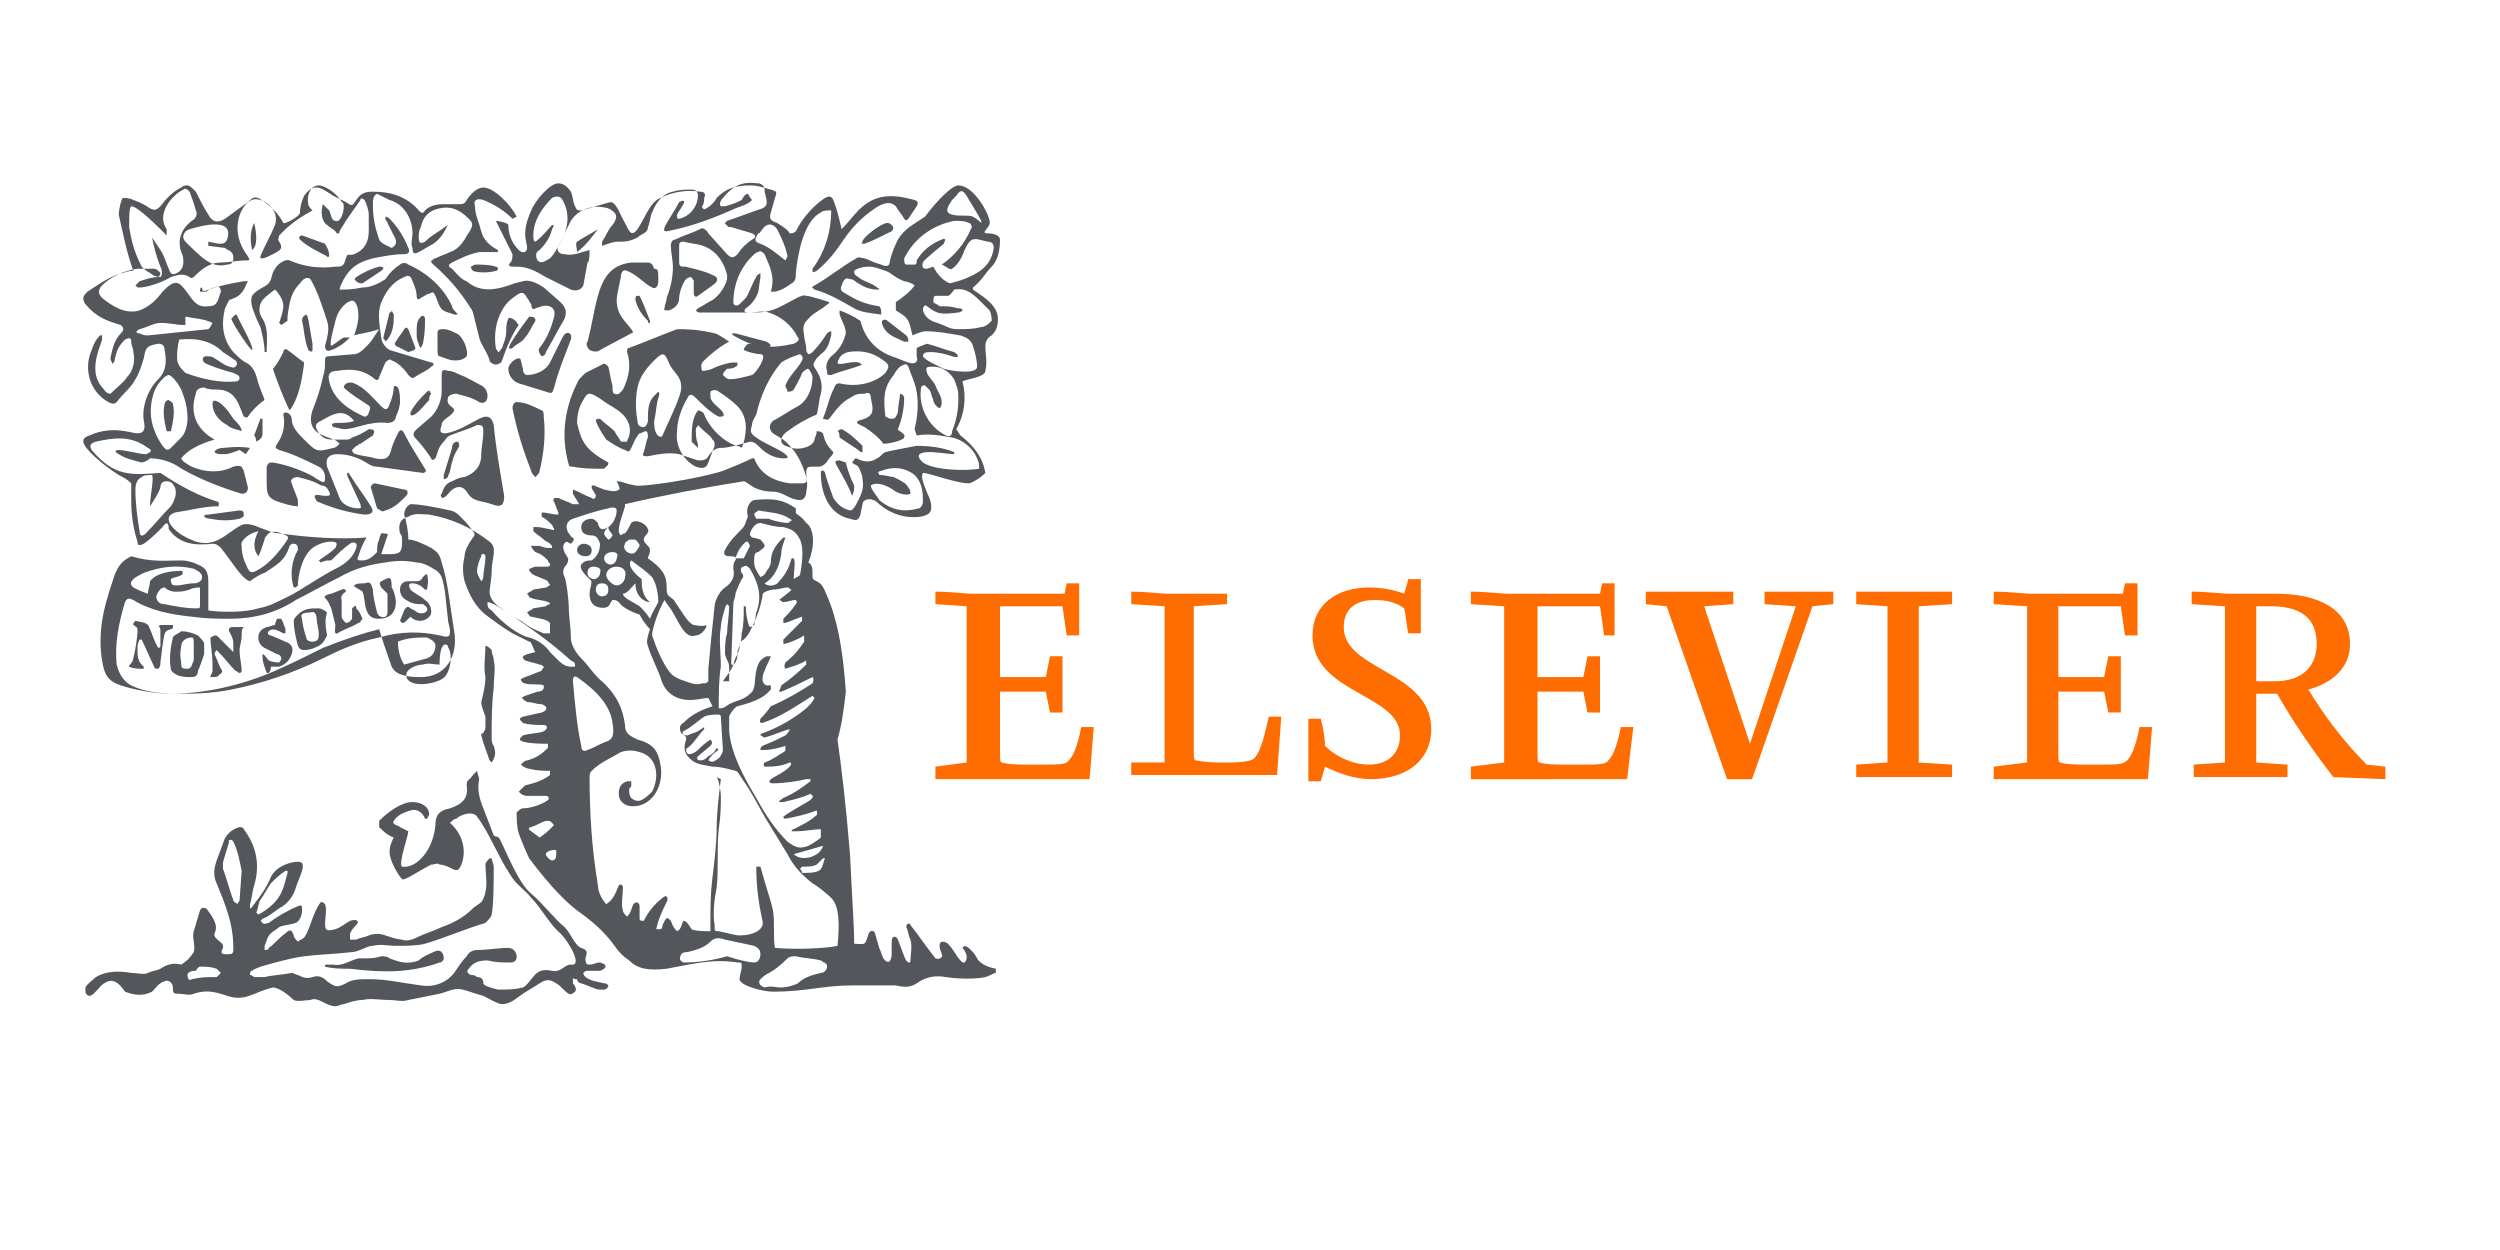 <?xml version="1.0" encoding="utf-8"?>
<!-- Generator: Adobe Illustrator 27.7.0, SVG Export Plug-In . SVG Version: 6.00 Build 0)  -->
<svg version="1.1"
	 id="svg6" xmlns:sodipodi="http://sodipodi.sourceforge.net/DTD/sodipodi-0.dtd" xmlns:inkscape="http://www.inkscape.org/namespaces/inkscape" xmlns:cc="http://creativecommons.org/ns#" xmlns:rdf="http://www.w3.org/1999/02/22-rdf-syntax-ns#" xmlns:dc="http://purl.org/dc/elements/1.1/" xmlns:svg="http://www.w3.org/2000/svg" inkscape:version="0.92.4 (5da689c313, 2019-01-14)" sodipodi:docname="elsevier-ar21.svg"
	 xmlns="http://www.w3.org/2000/svg" xmlns:xlink="http://www.w3.org/1999/xlink" x="0px" y="0px" viewBox="0 0 120 60"
	 style="enable-background:new 0 0 120 60;" xml:space="preserve">
<style type="text/css">
	.st0{fill:#53565A;}
	.st1{fill:#FF6C00;}
</style>
<sodipodi:namedview  bordercolor="#666666" borderopacity="1" gridtolerance="10" guidetolerance="10" id="namedview8" inkscape:current-layer="svg6" inkscape:cx="60" inkscape:cy="30" inkscape:pageopacity="0" inkscape:pageshadow="2" inkscape:window-height="803" inkscape:window-maximized="0" inkscape:window-width="1784" inkscape:window-x="70" inkscape:window-y="27" inkscape:zoom="8.2916667" objecttolerance="10" pagecolor="#ffffff" showgrid="false">
	</sodipodi:namedview>
<path id="path2" inkscape:connector-curvature="0" class="st0" d="M16.3,27.2c0.5-0.3,0.7-0.6,0.8-0.9c0.1-0.3-0.2-0.3-0.3-0.2
	c-0.3,0.2-0.6,0.5-0.9,0.8c-0.2,0-0.3,0-0.5,0.1c0,0-0.1-0.1-0.1-0.1c0.3-0.2,0.6-0.4,0.8-0.6c0.1-0.2,0.1-0.3-0.2-0.3
	c-0.3,0-0.6,0.1-0.9,0.3c-0.5,0.4-0.7,1.3-0.7,1.8c-0.1,0.1-0.1,0.1-0.2,0.1c-0.2-0.6-0.1-1.3,0.2-1.8c0-0.1,0-0.3-0.2-0.3
	c-0.1,0-0.1,0-0.2,0.1c-0.2,0.7-0.6,0.9-1.2,1.3c-0.1,0-0.6,0.3-0.7,0.4c-0.4-0.1-0.9-1-1.4-1.6c-0.1-0.1-0.2-0.2-0.4-0.2
	c-0.9,0.1-1.6,0-2.1-0.7C8.1,25.1,8,25,7.8,25.3c-0.3,0.3-0.6,0.6-0.9,0.8c-0.2,0.1-0.3,0.1-0.3-0.1c-0.2-0.6-0.3-1.3-0.3-1.9
	c0-0.3,0-0.7,0-0.9c-0.2-0.2-0.4-0.3-0.6-0.4C4.9,22.3,4,21.5,4,21.2c0-0.1,0-0.2,0.3-0.3c1.1-0.5,2-0.1,2.3-0.1
	c0.3,0,0.4-0.2,0.3-0.6c-0.1-0.7,0.2-1.5,0.7-2C8,17.8,8,17.3,7.9,16.8c0-0.2-0.1-0.3-0.3-0.3c-0.6,0.1-0.6,0.2-0.7,0.7
	c-0.1,0.3-0.2,0.7-0.4,1c-0.2,0.4-0.6,0.7-0.9,1.1c-0.1,0.1-0.2,0.1-0.4,0c-0.9-0.5-1.2-1.6-0.8-2.5c0.1-0.3,0.2-0.5,0.4-0.7l0.1,0
	c0,0,0,0.1,0,0.2l-0.2,0.6c-0.2,0.7-0.2,1.3,0.3,1.8c0.1,0.2,0.3,0.2,0.3,0.2c0.3-0.3,0.6-0.5,0.8-0.8c0.3-0.3,0.4-0.8,0.3-1.2
	c0-0.2-0.1-0.3-0.1-0.5c0-0.2-0.1-0.2-0.3-0.1c-0.3,0.3-0.4,0.5-0.5,1c0,0.1-0.1,0.1-0.1,0.2c0-0.1-0.1-0.2-0.1-0.3
	c0.1-0.5,0.2-0.9,0.5-1.2c0.2-0.2,0.1-0.3,0-0.4c-0.7-0.2-1.2-0.4-1.7-1C4.1,14.6,4,14.5,4,14.3c0-0.1,0.1-0.2,0.2-0.3
	c0.6-0.4,1.2-0.8,1.7-0.9C6.2,13,6.3,13,6.4,13c-0.3-0.8-0.5-1.8-0.7-2.7c0-0.2,0.1-0.7,0.2-0.8c0.1,0,0.3,0,0.5,0.1
	C6.7,9.7,6.9,9.8,7.2,10c0.2,0.1,0.3,0.1,0.5-0.1c0.3-0.4,0.6-0.7,1-0.9c0.1-0.1,0.2-0.1,0.3-0.1c0.1,0,0.2,0.1,0.4,0.3
	c0.2,0.4,0.4,0.8,0.6,1.1c0.2,0.4,0.5,0.4,0.8,0.2c0.4-0.3,0.7-0.5,1.1-0.8c0.3-0.3,0.4-0.3,0.8,0c0.3,0.2,0.7,0.6,0.9,1
	c0,0.1,0.8-0.3,0.8-0.5c0-0.3,0.1-0.6,0.2-0.8c0.2-0.3,0.4-0.4,0.6-0.4c0.2,0,0.5,0.2,0.8,0.4l0.6,0.3c0.3,0.2,0.3,0.2,0.5-0.1
	c0.2-0.3,0.4-0.4,0.8-0.4c0.8,0,1.6,0.2,2.2,0.9c0.1,0.1,0.2,0.2,0.3,0c0.2-0.2,0.5-0.3,0.9-0.3H22c0.2,0,0.3,0,0.4-0.2
	c0.2-0.3,0.5-0.6,0.8-0.6c0.5,0,1.3,0.8,1.6,1.4l-0.2,0.1c-0.4-0.4-0.9-0.7-1.4-0.9c-0.3-0.1-0.5,0-0.4,0.3c0,0.4,0.2,0.8,0.3,1.2
	c0.1,0.4,0.4,0.7,0.8,0.9l0,0.1c-0.1,0-0.1,0-0.2,0c-0.2,0-0.5,0-0.7,0c-0.5,0.1-0.9,0.3-1.3,0.5c-0.2,0.1-0.2,0.2,0,0.3
	c0.2,0.2,0.4,0.5,0.7,0.6c0.7,0.6,1.5,0.4,2.3,0.1l0.4-0.1c0.3-0.1,0.7,0.1,1,0.3l0.8,0.7c0.3,0.3,0.3,0.5,0.2,0.8
	c-0.3,0.5-0.6,1.1-0.9,1.6c0,0.1-0.1,0.2-0.2,0.2c-0.1-0.1-0.2-0.3-0.1-0.4c0.4-0.5,0.6-1.1,0.7-1.5c0.1-0.4-0.2-0.6-0.6-0.5
	l-0.3,0.1c-0.1,0.1-0.2,0-0.2-0.2c-0.1-0.1-0.1-0.2-0.2-0.3c-0.1-0.2-0.2-0.3-0.4-0.2c-0.3,0.2-0.6,0.4-0.8,0.8
	c-0.3,0.5-0.4,1.2-0.3,1.8c0,0.1,0.1,0.1,0.1,0.2c0.1,0,0.1-0.1,0.2-0.2c0.1-0.3,0.2-0.5,0.2-0.8c0-0.2,0-0.4,0.1-0.6
	c0-0.1,0.2,0,0.2,0c0.2,0.1,0.2,0.2,0.3,0.3c-0.3,0.4-0.6,1.1-0.8,1.7c0,0.1-0.2,0.2-0.3,0.2c-0.1,0-0.3-0.1-0.3-0.2
	c-0.1-0.4-0.4-0.7-0.5-1.1c-0.3-1.2-0.3-1.3-0.4-1.4c-0.5-0.8-1.1-1.5-1.8-2.1c-0.1-0.1-0.1-0.1-0.1-0.2c0.1,0,0.1-0.1,0.2-0.1
	c0.2-0.1,0.5-0.2,0.7-0.3c0.3-0.1,0.5-0.3,0.7-0.6c0.1-0.2,0.2-0.3,0.3-0.5c0.1-0.2,0.1-0.3-0.1-0.5C22,10,21.6,9.9,21.1,10
	c-0.5,0.1-0.8,0.4-0.9,0.9c-0.1,0.2-0.1,0.3-0.1,0.5c0,0.3,0.1,0.3,0.3,0.2c0.3-0.3,0.7-0.5,1.1-0.8c-0.2,0.4-0.4,0.7-0.7,0.9
	c-0.2,0.1-0.5,0.3-0.7,0.4c-0.2,0.1-0.3,0.1-0.3-0.2c-0.1-0.2,0-0.5,0-0.7c0-0.7-0.4-1.4-1.1-1.6l-0.6-0.3c-0.2,0.1-0.2,0.3-0.2,0.5
	c0,0.7,0.1,1.1,0.3,1.7c0.1,0.2,0.4,0.3,0.6,0.4c0.2-0.1,0.3-0.3,0.1-0.6l-0.3-0.6c0-0.1-0.1-0.1-0.1-0.2c0,0,0-0.1,0-0.1
	c0,0,0.1,0,0.2,0.1c0.4,0.4,0.7,0.9,0.9,1.4c0.1,0.2,0,0.3-0.2,0.3c-0.5,0-1,0.1-1.5,0.2c-0.8,0.2-1.1,0.5-1.4,1
	c-0.1,0.2-0.2,0.4-0.2,0.5c0.3,0,0.6,0,1.1-0.1c0.4,0,0.8-0.2,1.1-0.4c0.2-0.3,0.4-0.5,0.7-0.7c0.1-0.1,0.3-0.1,0.4,0
	c0.9,0.4,1.7,1.1,2.1,2c0,0.1,0.1,0.2,0.2,0.3c0.1,0.1,0.1,0.1-0.1,0.1c-0.2-0.1-0.4-0.1-0.5-0.2c-0.1,0-0.1-0.1-0.2-0.2l-0.2-0.5
	c-0.1-0.2-0.1-0.2-0.3-0.1c-0.1,0-0.2,0.1-0.4,0.2c-0.1,0.1-0.2,0.1-0.2-0.1c0-0.2-0.1-0.5-0.2-0.7c-0.1-0.3-0.2-0.3-0.4-0.2
	c-0.5,0.2-0.8,0.6-1,1c-0.2,0.4-0.3,0.7-0.1,1.9c0,0.2,0.2,0.5,0.4,0.6l2,0.6c0.1,0,0.2,0.1,0,0.2c-0.2,0.2-0.5,0.3-0.8,0.5
	c-0.1,0.1-0.2,0-0.3-0.1c-0.2-0.3-0.5-0.6-0.8-0.7c-0.1-0.1-0.2,0-0.3,0.1c-0.1,0.2-0.2,0.5-0.3,0.7c0,0.1-0.1,0.2-0.2,0.1
	c-0.6-0.5-1.2-0.5-1.8-0.4c-0.3,0-0.5,0.1-0.4,0.5c0.2,0.9,1,1.4,1.7,1.7c0.1,0,0.2-0.1,0.2-0.2c0.1-0.2,0.1-0.3-0.1-0.4
	c-0.3-0.2-0.8-0.5-1.1-0.8c0-0.2,0.3-0.3,0.5-0.2c0.5,0.2,0.9,0.7,1.3,1.1c0.2,0.2,0.3,0.2,0.4-0.1c0.1-0.2,0.2-0.6,0.2-0.8
	c0-0.1,0.1-0.1,0.2,0c0.1,0.2,0.1,0.5,0.1,0.7c0,0.2-0.1,0.5-0.2,0.7c0,0.2-0.2,0.3-0.4,0.3c-0.9-0.1-1.5,0.3-2.1,0.3
	c-0.1,0-0.4-0.1-0.5-0.1c-0.2-0.2,0.1-0.2,0.2-0.2c0.2,0,0.6,0,0.8-0.1c-0.1-0.1-0.2-0.2-0.2-0.2c-0.5-0.4-1,0-1.4,0.2
	c-0.2,0.1-0.3,0.2-0.2,0.4c0.2,0.4,0.4,0.5,0.8,0.5c0.2,0,0.4,0,0.6,0c0.1,0,0.2,0,0.3-0.1c0.3-0.1,0.5-0.2,0.8-0.4
	c0.3,0,0.3,0.1,0.2,0.3l-0.6,0.4c-0.1,0-0.1,0.1-0.2,0.1c-0.1,0.1-0.2,0.2-0.2,0.2c0,0.1,0.1,0.2,0.2,0.2c0.3,0.1,0.6,0.1,0.9,0.2
	c0.5,0.1,0.7,0,0.8-0.5c0.1-0.3,0.2-0.5,0.3-0.7c0.1-0.2,0.2-0.2,0.3,0c0.3,0.6,0.7,1.2,1,1.7c0.1,0.1,0,0.2-0.1,0.2
	c-0.7-0.1-1.5-0.2-2.2-0.3c-0.3,0-0.5-0.2-0.7-0.3c-0.4-0.2-0.8-0.3-1.2-0.3c-0.4,0-0.6,0.2-0.5,0.6c0.2,0.5,0.4,1,0.6,1.5
	c0.1,0.3,0.5,0.5,0.9,0.5c0.2,0,0.1-0.1,0.1-0.2l-0.6-1.3c-0.1-0.2,0-0.3,0.1-0.1c0.3,0.5,0.7,1,1,1.5c0.2,0.3,0,0.4-0.3,0.4
	c-0.8-0.1-1.5-0.3-2.2-0.6c-0.1,0-0.2-0.2-0.2-0.3c0.1-0.1,0.3,0,0.5,0c0.2,0,0.3,0,0.2-0.2c-0.1-0.2-0.2-0.3-0.4-0.3
	c-0.3-0.2-0.7-0.3-1.1-0.4c-0.2,0-0.4,0.1-0.3,0.3c0.1,0.3,0.2,0.5,0.3,0.8c0,0.1,0,0.2,0,0.3c-0.1,0-0.3,0-0.9-0.2
	c-0.6-0.2-0.6-0.4-0.6-1.1c0-0.2,0-0.4,0-0.6c0.1-0.2,0.1-0.2,0.3-0.2c0.6,0.1,1.2,0.3,1.8,0.6c0.2,0.1,0.3,0.2,0.5,0.3
	c0.2,0.1,0.2,0,0.2-0.2c0-0.2-0.1-0.4-0.3-0.5c-0.6-0.3-1.2-0.6-1.9-0.8c-0.2-0.1-0.2-0.1-0.1-0.3c0.3-0.4,0.4-0.9,0.3-1.4
	c0,0,0-0.1,0.1-0.1c0.2,0,0.3,0.2,0.3,0.3c0,0.4,0.3,0.7,0.6,1c0.6,0.6,0.6,0.6,1.4,0.4c0.1,0,0.2-0.1,0.3-0.2
	c-0.1-0.1-0.2-0.2-0.3-0.2c-0.2-0.1-0.3-0.1-0.5-0.2c-0.5-0.2-0.7-0.6-0.5-1.2c0.2-0.5,0.4-1.1,0.5-1.6c0.1-0.3,0.1-0.5,0.1-0.8
	c0-0.2,0.1-0.2,0.2-0.2l1.2-0.1c0.3,0,0.6-0.4,0.8-0.6l0.4-0.6C17.6,16,17.3,16,17,16.1c0.1-0.3,0.2-0.6,0.2-0.9
	c0-0.2,0-0.4-0.1-0.6c-0.1-0.2-0.2-0.2-0.4-0.1c-0.3,0.2-0.5,0.5-0.6,0.9c-0.1,0.4-0.3,1.1-0.2,1.2c0.2-0.1,0.4-0.3,0.6-0.4
	c0.1,0,0.2,0,0.3,0c-0.3,0.3-0.6,0.5-0.9,0.6c-0.2,0.1-0.3,0-0.3-0.2c0.3-1,0.1-1.1,0-1.5c-0.2-0.6-0.4-1.2-0.7-1.7
	c-0.1-0.1-0.3-0.1-0.5,0.2c-0.4,0.4-0.5,0.8-0.6,1.6l0,0.2l-0.3,0.2l-0.1-0.1c0.1-0.3,0.2-0.6,0.2-0.8c0-0.3-0.2-0.6-0.4-0.8
	c-0.3,0.2-0.5,0.4-0.6,0.5c-0.2,0.3-0.2,0.6,0,0.9c0.3,0.5,0.2,1,0.2,1.6l-0.1,0c0-0.4-0.1-0.8-0.2-1.2c-0.1-0.2-0.2-0.4-0.3-0.7
	c-0.1-0.2-0.2-0.6-0.1-0.8c0.2-0.3,0.6-0.4,0.8-0.6c0.2-0.3,0.1-0.4,0.3-0.7c0.1-0.2,0.5-0.5,0.7-0.4c0.7,0.3,1.4,0.4,2.2,0.3
	c0.3,0,0.4,0,0.5-0.4c0.1-0.3,0.1-0.1,0.4-0.2c0.5-0.2,0.7-0.6,0.7-1.1c0-0.3,0-0.6,0-0.8c0-0.2-0.1-0.5-0.2-0.7
	c-0.1-0.1-0.2-0.1-0.2,0c-0.2,0.3-0.5,0.7-0.7,1c-0.1,0.2-0.2,0.3-0.3,0.5c0,0.1-0.1,0.2-0.2,0c-0.1-0.1-0.3-0.2-0.4-0.3
	c-0.3-0.2-0.3-0.7-0.2-1c0.1,0.1,0.2,0.2,0.3,0.3c0.1,0.2,0.1,0.5,0.3,0.5c0.2,0.1,0.4-0.3,0.4-0.7c0,0,0-0.2-0.1-0.2
	c-0.2-0.4-0.8-0.8-1.1-0.8c-0.4,0-0.6,0.5-0.5,0.9c0,0.1,0.1,0.2,0.2,0.3c-0.9,0.5-1.2,0.8-1.6,1.2c0,0.1-0.1,0.2,0,0.3
	c0.2,0.3,0.1,0.4-0.3,0.6c-0.2,0.1-0.4,0.2-0.5,0.2c0,0-0.1,0-0.1,0c0,0,0-0.1,0-0.1c0.2-0.5,0.5-1,0.7-1.5c0.2-0.6-0.3-1.1-0.7-1.2
	c-0.3-0.1-0.5,0-0.7,0.2c-0.5,0.6-0.6,1.6,0.1,2.5c0.1,0.2,0.1,0.2-0.1,0.2c-0.4,0-0.8,0.1-1.2,0.1c-0.5,0-0.9,0.3-1.2,0.6
	c-0.1,0.1-0.2,0.2-0.3,0.1c-0.3-0.2-0.6-0.1-0.9,0c-0.5,0.3-1.2,0.5-1.5,0.5c-0.1,0-0.1,0-0.2-0.1c0,0,0.1-0.1,0.2-0.2
	c0.3-0.1,0.6-0.2,0.9-0.2c0.1-0.1,0.1-0.2,0.1-0.2c-0.1-0.1-0.2-0.2-0.3-0.2c-0.3,0-0.6,0-0.8,0c-0.7,0.1-1.3,0.4-1.7,0.8
	c-0.2,0.2-0.2,0.4,0,0.6c0.5,0.4,1.1,0.8,1.8,0.6c0.5-0.2,0.8-0.5,1.1-0.9c0.3-0.3,0.6-0.6,0.9-0.3c0.5,0.5,0.6,1.1,1.3,1
	c0.3,0,0.4-0.1,0.5-0.4l0.1-0.3c0-0.2-0.1-0.3-0.3-0.2c-0.1,0-0.3,0.1-0.4,0.2c-0.1,0-0.2,0-0.3,0c0-0.1,0-0.2,0.1-0.2
	C9.7,14,9.8,14,10,13.9c0.6-0.2,1.1-0.3,1.7-0.4c0.1,0,0.1,0,0.2,0l-0.1,0.2c-0.2,0.5-0.5,0.6-0.8,0.7c0,0-0.1,0.2-0.2,0.4
	c-0.2,0.8-0.1,1.5,0.4,2.1c0.2,0.2,0.4,0.4,0.6,0.5c0.4,0.2,0.5,0.6,0.6,1c0.1,0.3,0.2,0.5,0.3,0.8c-0.3,0.2-0.6,0.5-0.8,0.8
	c-0.1,0.1-0.1,0-0.2,0l-0.2-0.5c-0.2-0.5-0.5-0.8-1.1-0.8c-0.2,0-0.4,0-0.6-0.1c-0.2,0-0.4,0.1-0.4,0.3c-0.3,0.9,0,1.7,0.9,2.2
	c-0.7,0.2-1.3,0.5-1.6,0.9c0,0.1,0.3,0.3,0.5,0.4c0.7,0.3,1.4,0.3,2,0c0.4-0.1,0.4,0,0.5,0.2l0.2,0.8c0,0.2-0.1,0.3-0.3,0.3
	c-1-0.3-2.3-0.8-3.2-1.4c-0.4-0.2-0.8-0.3-1.2-0.3c-0.1,0.1-0.3,0.2-0.4,0.2c-0.4-0.1-0.8-0.2-1.1-0.4c-0.2-0.1-0.2-0.2,0-0.2
	c0.3,0,1,0.2,1.3,0.2c0.3-0.1,0.3-0.2,0.1-0.3c-0.8-0.6-1.6-0.5-2.5-0.3c-0.3,0.1-0.3,0.2-0.2,0.4c1.1,1.3,1.9,1.2,3.3,1.1
	c0.9,0.6,1.8,1.1,2.8,1.4l0,0.2c-0.7,0-1.4,0.2-2.1,0.3c-0.3,0.1-0.4,0.3-0.2,0.6c0.3,0.4,0.7,0.6,1.2,0.8c0.4,0.1,0.7,0.1,1.1-0.1
	c0.4-0.2,0.7-0.5,1.1-0.7c0.2-0.1,0.6,0,0.8,0.1c0.3,0.1,0.7,0.3,1,0.3c1.4,0.2,2.9,0.3,4.2,0.2c-0.2,0.3-0.3,0.6-0.4,0.9
	c-0.1,0.2,0,0.2,0.2,0.2c0.3,0,0.5-0.2,0.7-0.4c0-0.2,0-0.4,0.1-0.6c0-0.1,0.1-0.3,0.1-0.3c0.1,0,0.4,0,0.3,0.1
	c-0.1,0.3-0.2,0.6-0.3,0.9c0.1,0,0.3,0,0.4,0c0.5,0,0.6-0.1,0.6-0.6c0-0.2,0-0.3-0.1-0.4c-0.1-0.4,0-0.7,0.4-0.8
	c0.3-0.2,0.7-0.1,1-0.1c1.1,0.2,2,0.6,2.9,1.3c0.4,0.3,0.1,0.8,0.1,1.4c0,0.4-0.1,0.8-0.1,1c0,0.3,0.2,0.5,0.3,0.6
	c0.4,0.3,0.8,0.6,1.2,0.8c0.4,0.3,0.6,0.4,1.1,0.6c0.1,0,0.2,0,0.3,0c0-0.2,0-0.3,0-0.5c-0.2-0.2-0.5-0.2-0.9-0.3
	c-0.1,0-0.1-0.1-0.2-0.2c0.1-0.1,0.2-0.1,0.3-0.2l0.6-0.1c0,0,0.1-0.1,0.2-0.1c0-0.1-0.1-0.1-0.1-0.1c-0.2-0.1-0.6-0.1-0.8-0.2
	c-0.1,0-0.1-0.1-0.2-0.2c0.1-0.1,0.2-0.1,0.3-0.2l0.6-0.1c0.1,0,0.1-0.1,0.2-0.1c0-0.1-0.1-0.1-0.1-0.2c-0.1-0.1-0.8-0.3-0.8-0.4
	c-0.1-0.1-0.1-0.1-0.1-0.2c0.1,0,0.2-0.1,0.3-0.1l0.5,0c0.1,0,0.2,0,0.2-0.1c0-0.1-0.1-0.1-0.1-0.2c-0.2-0.2-0.3-0.3-0.6-0.4
	c-0.1-0.1-0.2-0.2-0.2-0.3c0.1,0,0.2,0,0.3,0c0.2,0,0.3,0.1,0.5,0.1c0.1,0,0.2,0,0.2,0c0-0.1,0-0.1-0.1-0.2
	c-0.1-0.1-0.2-0.1-0.3-0.2c-0.1-0.1-0.4-0.3-0.5-0.4c0,0,0-0.2,0-0.2l0.2,0c0.2,0,0.5,0.1,0.6,0.1c0.3,0.1,0.2,0,0.1-0.2
	c-0.2-0.2-0.3-0.3-0.5-0.4c0-0.1,0-0.2,0-0.2c0.3,0,0.5,0.1,0.8,0.1c0,0,0-0.1,0-0.1c-0.1-0.2-0.1-0.3-0.2-0.5
	c-0.1-0.2,0-0.2,0.2-0.2c0.2,0.1,0.5,0.2,0.7,0.3c0.1,0,0.2,0,0.3,0c-0.1-0.2-0.2-0.3-0.3-0.5c0,0,0-0.1,0-0.2
	c0.3,0.1,0.6,0.3,0.9,0.4c0.1,0.1,0.2,0,0.2-0.1c0-0.1-0.2-0.3-0.2-0.4c0-0.1,0-0.1,0.1-0.1l0.5,0.2c0.4,0.1,0.6,0.1,0.7,0
	c0.1,0,0-0.2-0.1-0.4c0.3,0,0.3,0.1,0.9,0.2c0.2,0.1,3-0.3,4.2-0.7c0.5-0.2,1-0.4,1.4-0.6l0.1,0c0.3,0.8,1,1.1,1.7,1.2
	c0.2,0,0.4,0,0.6,0c0.2,0,0.3-0.1,0.2-0.3c-0.2-0.7-0.5-1.3-1.1-1.8l-0.5-0.3c-0.2-0.2-0.2-0.4,0-0.6c0.4-0.2,0.8-0.5,1.2-0.7
	c0.5-0.3,0.7-0.9,0.7-1.4c0-0.1-0.1-0.3-0.2-0.4c-0.1,0-0.2,0.1-0.3,0.2c-0.1,0.3-0.3,0.6-0.4,0.8c-0.1,0.1-0.2,0.1-0.3,0.1
	c0-0.1-0.1-0.2-0.1-0.3c0.2-0.5,0.6-0.8,0.8-1.2c0.1-0.2-0.1-0.3-0.1-0.3c-0.3,0.1-0.6,0.2-0.9,0.4c-0.6,0.7-1,1.6-1.2,2.5
	c-0.1,0.2-0.2,0.3-0.2,0.5c-0.1,0.3-0.1,0.4,0.2,0.6c0.4,0.3,1,0.5,1.4,0.8c0.2,0.2,0.1,0.2-0.1,0.2c-0.4,0-0.8-0.2-1.1-0.5
	c-0.2-0.2-0.3-0.3-0.5-0.3c-0.4,0.1-1,0.3-1.4,0.3c-0.2,0-0.4,0.1-0.6,0.4c-0.1,0.2-0.3,0.2-0.5,0.2c-0.3-0.1-0.6-0.2-0.9-0.3
	c-0.5-0.1-1,0-1.5,0.1c-0.2,0-0.3,0-0.2-0.2c0.1-0.3,0.1-0.5,0.2-0.7c0-0.1,0-0.3-0.1-0.3c-0.1,0-0.2,0.1-0.3,0.1
	c-0.2,0.2-0.3,0.5-0.4,0.7c-0.1,0.2-0.1,0.2-0.3,0.1c-0.3-0.1-0.6-0.3-0.9-0.5c-0.2-0.3-0.4-0.6-0.5-0.9c0-0.1,0.1-0.1,0.2-0.1
	c0.2,0.2,0.5,0.4,0.7,0.6c0.1,0.2,0.2,0.3,0.3,0.5c0,0,0.2,0,0.3,0c0-0.1,0.1-0.2,0.1-0.3c0.1-0.3,0-0.7-0.3-1
	c-0.3-0.3-0.6-0.4-1-0.7c-0.6-0.4-0.7-0.4-0.9,0c-0.2,0.3-0.3,0.7-0.3,1.1c0.2,0.9,0.4,1.3,1.5,1.9c0,0.1,0,0.1-0.1,0.2
	c-0.1,0.1-0.1,0.1-0.2,0.1c-0.4,0-0.9,0-1.4-0.1c-0.1,0-0.2,0-0.2-0.1c-0.4-1.4-0.2-2.8,0.5-4.1c0.1-0.1,0.2-0.2,0.3-0.3
	c0.2-0.1,0.6-0.3,0.8-0.4c0.1-0.1,0.2,0,0.3,0.1c0.1,0.4,0.1,0.6,0.2,0.9c0,0.2,0,0.4,0.1,0.4c0.2,0.1,0.3-0.1,0.4-0.2
	c0.3-0.6,0.4-1.2,0.2-1.8c0-0.1,0-0.2,0.1-0.2c0.8-0.3,1.5-0.6,2.3-0.9c0.4,0,1,0,1.8,0.2c0.1,0,0.4,0.2,0.7,0.4
	c-0.4,0.2-0.9,0.6-1.2,0.9c-0.1,0.1-0.2,0.2-0.1,0.5c0.3,0,0.5-0.1,0.7-0.2c0.3-0.1,0.6-0.2,0.8-0.2c0.1,0,0.2,0,0.2,0
	c0,0.1,0,0.2-0.1,0.2c-0.1,0.1-0.3,0.1-0.4,0.1c-0.1,0.1-0.2,0.2-0.2,0.3c0.1,0.1,0.2,0.2,0.3,0.2c0.4,0,0.7-0.1,1.1-0.2
	c0.2-0.1,0.8-1,0.4-1c-0.2,0-0.6-0.1-0.8-0.2c0-0.1,0.1-0.2,0.2-0.3c0.2,0,0.4,0.1,0.7,0.1c0.5,0.1,1,0,1.5-0.1
	c0.2-0.1,0.3-0.2,0.2-0.3c-0.3-0.6-0.8-1-1.4-1.2c-0.3-0.1-0.6,0-0.9,0l-2.4,0c-0.1,0-0.1,0-0.2-0.1c0,0,0.1-0.1,0.1-0.1
	c0.2-0.1,0.5-0.3,0.7-0.4c0.3-0.2,0.6-0.6,0.7-1c0-0.1,0-0.2,0-0.2c-0.2-0.8-0.7-1.4-1.6-1.5l-0.5-0.1c-0.2,0-0.2,0.1-0.2,0.2
	c0,0.3,0,0.5,0,0.8c0,0.2,0.1,0.2,0.3,0.2c0.4,0.1,0.9,0.2,1.3,0.4c0.3,0.1,0.3,0.3,0,0.5l-0.7,0.5c-0.1,0.1-0.2,0-0.2-0.1
	c0-0.2,0-0.4,0-0.6c0-0.1-0.1-0.1-0.1-0.2c-0.2,0-0.3,0.1-0.4,0.3c-0.1,0.2-0.2,0.5-0.2,0.7c0,0.3-0.2,0.5-0.5,0.6
	c-0.1,0-0.3,0-0.2-0.1c0-0.2,0.1-0.3,0.1-0.5c0.2-0.5,0.3-1,0.3-1.5c0-0.3-0.1-0.7-0.1-1c0-0.2,0.1-0.3,0.2-0.3
	c0.4-0.2,0.8-0.3,1.2-0.5c0.1-0.1,0.3,0,0.4,0.2l0.9,1c0.2,0.2,0.3,0.2,0.5,0c0.2-0.3,0.4-0.5,0.7-0.7c0.2-0.1,0.2-0.2,0-0.3
	c-0.3-0.1-0.7-0.2-1-0.3c-0.1,0-0.2,0-0.2-0.1c-0.1,0-0.1-0.1-0.1-0.1c0,0,0.1-0.1,0.1-0.1c0.6-0.2,1.1-0.4,1.7-0.6
	c0.2-0.1,0.2-0.2,0.2-0.3c0-0.2-0.1-0.4-0.1-0.6c0-0.2-0.2-0.3-0.3-0.3c-0.8-0.1-1.2,0.1-1.7,0.7c-0.1,0.1-0.2,0.3-0.1,0.4
	c0.1,0,0.2,0,0.2,0c0.4-0.1,0.6-0.2,0.8-0.3c0.1-0.2,0.2-0.3,0.3-0.3c0,0,0.1,0.2,0.2,0.3c-0.1,0.1-0.2,0.2-0.8,0.4
	c-1.1,0.5-2.2,0.9-3.3,1.1c-0.2,0-0.1-0.1-0.1-0.2c0.2-0.4,0.5-0.8,0.7-1.2c0.2-0.1,0.3-0.1,0.2,0.1c-0.1,0.2-0.2,0.3-0.3,0.5
	c0,0.2,0,0.2,0.1,0.2c0.5-0.1,0.9-0.6,0.9-1.1c0-0.2-0.1-0.3-0.3-0.3c-0.3,0-0.6,0-0.9,0.1c-0.5,0.1-0.8,0.5-1,1
	c-0.1,0.2-0.1,0.5-0.2,0.7c0,0.3-0.3,0.3-0.5,0.5c-0.4,0.2-0.6,0.2-0.9,0.2c-0.3,0-0.5,0.1-0.8,0.2c0-0.1,0-0.2,0-0.2
	c0.2-0.3,0.3-0.6,0.5-0.8c0.3-0.4,0.2-0.6-0.2-0.8c-0.7-0.2-1.4,0-1.8,0.6c-0.2,0.4-0.4,0.8-0.6,1.2c-0.1,0.2,0,0.4,0.3,0.4
	c0.4,0.1,0.8-0.1,1.2-0.2c0,0.1,0,0.6-0.1,0.6L28,13.7c-0.1,0.2-0.3,0.3-0.6,0.2c-0.4-0.2-0.8-0.4-1.2-0.6c-0.5-0.3-0.9-0.5-1.4-0.5
	c-0.1,0-0.1,0-0.2,0c-0.2,0-0.2-0.1-0.1-0.2c0.1-0.1,0.1-0.3,0.1-0.4l-0.5-1c-0.1-0.2-0.2-0.4-0.3-0.6c0.1,0,0.6,0.1,0.6,0.2
	c0,0.5,0.2,0.9,0.5,1.2c0.2,0.2,0.4,0.1,0.4-0.1c0-0.3-0.3-0.7,0.2-1.8c0.2-0.5,0.9-1.3,1.3-1.3c0.2,0,0.4,0.1,0.6,0.4
	c0.1,0.2,0.1,0.5,0.2,0.7c0.1,0.2,0.1,0.2,0.3,0.2c0.4-0.1,1-0.3,1.4-0.4c0.3,0,0.5,0.7,0.7,1c0.2,0.4,0.3,0.7,0.6,0.3
	c0.4-0.6,0.6-1.3,1.1-1.5c0.6-0.3,1.3-0.4,1.9-0.3c0.2,0,0.3,0.1,0.2,0.3c0,0.1,0,0.3-0.1,0.4c0,0.1,0.1,0.2,0.2,0.1
	c0.2-0.1,0.4-0.3,0.5-0.5c0.4-0.4,0.8-0.6,1.6-0.6c0.4,0,0.6,0.1,1,0.2c0.3,0.1,0.3,0.1,0.2,0.4l-0.2,0.7c-0.1,0.3,0,0.4,0.3,0.5
	c0.3,0.2,0.5,0.3,0.6,0.5c0.1,0,0.2,0,0.3-0.1c0.3-0.6,0.8-1.2,1.4-1.6c0.2-0.1,0.3-0.1,0.4,0.1c0.2,0.5,0.3,1,0.4,1.4
	c0.3-0.3,0.6-0.7,0.8-0.9c0.8-0.8,1.6-0.8,2.7-0.5c0.3,0.1,0.1,0.3-0.1,0.6l-0.2,0.3c-0.1,0.1-0.1,0.1-0.2,0
	c-0.1-0.2-0.3-0.4-0.4-0.6c-0.3-0.3-0.7-0.1-1,0.1c-0.6,0.4-1.1,0.9-1.5,1.5c-0.4,0.6-0.8,1.1-1.3,1.5c-0.2,0.1-0.2,0.1-0.2-0.1
	c0.6-0.8,0.9-1.8,0.9-2.8c-0.2,0-0.4,0-0.5,0.1c-0.8,0.4-1.1,1.9-1.2,2.9c0,0.2,0,0.4-0.2,0.5c-0.3,0.2-0.4,0.3-0.8,0.4
	c-0.1,0-0.1,0-0.2,0c0.2-0.7,0-1.1-0.3-1.8c-0.1-0.1-0.2-0.2-0.3-0.1c-0.1,0-0.2,0.1-0.3,0.2c-0.6,0.6-0.9,1.4-0.9,2.2
	c0,0.2,0.2,0.2,0.3,0.1c0.1-0.1,0.2-0.2,0.3-0.3c0.2-0.3,0.3-0.7,0.5-1c0-0.1,0.1-0.1,0.2-0.2c0,0.1,0,0.2,0,0.2L36.4,14
	c-0.1,0.3-0.3,0.6-0.6,0.8c-0.1,0.1-0.1,0.2,0.1,0.2c0.7,0,1,0,1.6-0.3c0.6-0.3,1-0.6,1.2-0.5c0.2,0,1.1,0.3,1.1,0.3
	c0,0.1-0.1,0.1-0.2,0.2c-0.1,0.1-0.5,0.3-0.7,0.5c-0.3,0.3-0.4,0.4-0.3,0.9c0,0.2,0.1,0.4,0.1,0.7c0,0.1,0.1,0.2,0.1,0.2
	c0.1,0,0.2-0.1,0.2-0.1c0.3-0.3,0.5-0.6,0.7-0.9c0,0,0.1-0.1,0.2-0.1c0,0.1,0,0.1,0,0.2c-0.1,0.4-0.2,0.7-0.5,0.9l-0.2,0.2
	c-0.2,0.3-0.2,0.3,0,0.6c0.2,0.3,0.3,0.7,0.2,1.1c-0.1,0.3-0.1,0.7-0.2,1c-0.5,0.2-1,0.5-1.4,0.8c-0.3,0.2-0.3,0.4-0.3,0.5
	c0.1,0.2,0.2,0.2,0.5,0.3c0.3,0.1,1,0,1.1-0.4c0-0.1,0.1-0.2,0.1-0.4c0.1,0,0.2,0,0.3,0.1c0.1,0.4,0.2,0.6,0.5,0.9
	c0,0.1-0.1,0.2-0.2,0.3c-0.1,0.2-0.3,0.4-0.5,0.4c-0.1,0-0.2,0-0.3,0c-0.2,0-0.3,0-0.3,0.3c0,0.3,0.1,0.5,0,0.9
	c0,0.2-0.1,0.4-0.3,0.4c-0.5,0-0.8-0.4-1.3-0.4c-0.4,0-0.7-0.1-0.9-0.2c-0.2-0.1-0.4-0.3-0.5-0.3c-1.9,0.3-4,0.7-5.7,1.1
	C30,24,30,24.1,30,24.3c-0.1,0.4-0.3,0.8-0.3,1.2c0,0.1,0.1,0.2,0.1,0.2c0,0,0.1-0.1,0.2-0.1c0.1-0.1,0.2-0.3,0.3-0.5
	c0.2-0.2,0.7,0,0.8,0.3c0.1,0.2-0.2,0.3-0.2,0.5c0,0.2,0.3,0.3,0.3,0.5c0,0.2-0.1,0.3-0.1,0.4c0.7,0.5,0.9,0.8,0.9,1.4
	c0,0.2,0,0.3,0.1,0.4c0.1,0.1,0.3,0.2,0.3,0.3c0.3,0.4,0.6,1,0.9,1.1c0.1,0,0.4,0.1,0.6,0l0,0.1c-0.1,0.2-0.3,0.4-0.5,0.4
	c-0.5,0.2-0.8-0.6-1.1-1.1c-0.1-0.2-0.3-0.4-0.4-0.6c-0.2,0.3-0.6,1.3-0.6,1.7c0.2,0.6,0.5,1.3,0.8,1.7c0.2,0.3,0.5,0.4,0.8,0.5
	c0.3,0.1,0.5,0.2,0.8,0.1c0.2,0,0.2,0,0.3-0.1l0-0.6c0.1-1.1,0.2-2.1,0.3-3c0-0.2,0.2-0.7,0.5-0.9c0.3-0.2,0.5-0.5,0.4-0.9
	c0-0.1,0-0.3,0.1-0.4c0.1-0.2-0.1-0.2-0.3-0.2c-0.2,0-0.3-0.1-0.2-0.3c0.2-0.4,0.5-0.7,0.8-1c0.2-0.2,0.2-0.4,0.3-0.6
	c-0.1-0.3,0-0.7,0.3-0.8c1-0.1,1.4,0,2,0.4c0,0.1,0,0.2,0,0.2c0,0.1,0.2,0.1,0.5,0.5c0.3,0.2,0.5,0.9,0.1,1.9
	c0.2,0.1,0.2,0.3,0.2,0.6c0,0.2,0,0.2,0.2,0.3c0.2,0.1,0.3,0.2,0.5,0.7c0.2,0.5,0.7,1.6,0.9,4.6c-0.1,0.9-0.2,1.6-0.4,2.3
	c0.2,1.4,0.4,3.1,0.6,5.5c0.1,2.2,0.2,3.4,0.2,4.3c0.4,0,0.5,0.1,0.6-0.2l0.1-0.3c0.1-0.2,0.3-0.1,0.3,0l0.2,0.7
	c0.1,0.2,0.1,0.3,0.2,0.5c0.3,0.4,0.4,0,0.4-0.2c0-0.2,0-0.4,0-0.6c0-0.3,0.2-0.3,0.3-0.1l0.3,0.8c0.1,0.3,0.3,0.4,0.3,0.2
	c0-0.2,0.1-0.7,0-1c-0.1-0.2-0.1-0.4-0.2-0.6c0-0.2,0.2-0.2,0.2-0.1c0.4,0.5,0.8,1.1,1.2,1.6c0.2,0.1,0.4-0.1,0.3-0.2
	c0-0.1-0.1-0.2-0.1-0.4c0-0.3,0.3-0.2,0.4-0.1c0.3,0.3,0.4,0.6,0.6,0.8c0.1,0.1,0.1,0.1,0.2,0.1c0.1-0.1,0.1-0.2,0.1-0.3
	c0-0.1-0.1-0.3-0.2-0.4c0.1-0.2,0.3,0,0.4,0.1c0.1,0.1,0.2,0.2,0.3,0.4c0.1,0.2,0.4,0.4,0.9,0.5c0,0,0,0.1,0,0.2
	c-0.1,0-0.2,0.1-0.5,0.2c-0.5,0.1-1.2,0.1-1.9,0c-0.5-0.1-1,0-1.4,0.3c-0.3,0.2-0.6,0.2-1,0.1c-0.7,0-1.4,0-2.1,0
	c-1.4,0-2.2,0.3-3.8,0.3c-0.5,0-1.6-0.3-1.6-0.6c0-0.2,0.1-0.4,0.1-0.6c0-0.2,0-0.2-0.2-0.2c-1.2-0.2-2.3,0.1-3.4,0.3
	c-0.9,0.1-1.4,0-1.8-0.4c-0.3-0.2-0.5-0.4-0.7-0.7c-0.5-0.7-1.1-1.2-1.8-1.7c-0.8-0.6-1.7-1.7-2.3-2.5c-0.1-0.2-0.4-0.9-0.5-1.2
	c-0.1-0.3-0.1-0.7-0.1-1c0.1-0.1,0.2-0.2,0.3-0.2c0.5,0,1.1-0.3,1.2-0.4c0.1-0.1,0-0.2-0.1-0.2c-0.3,0-0.6,0-0.9,0
	c-0.2,0-0.3-0.1-0.4-0.2c0.1-0.1,0.2-0.2,0.3-0.3c0.4-0.1,0.8-0.2,1.2-0.5c0-0.1,0-0.1,0-0.2c-0.3,0-0.6,0-1-0.1
	c-0.1,0-0.3-0.1-0.4-0.2c0.1-0.1,0.2-0.2,0.3-0.2c0.4-0.1,0.7-0.3,1-0.6l0-0.2c-0.3,0-0.8,0-1.2-0.1c-0.2-0.1-0.2-0.1,0-0.3
	c0.3-0.1,0.8-0.1,1-0.2c0.2-0.1,0.2-0.3,0-0.3c-0.3,0-0.7,0-1-0.1c-0.2-0.2-0.2-0.2,0-0.3l0.9-0.2c0.3-0.1,0.3-0.3,0-0.4
	c-0.3,0-0.4-0.1-0.7-0.1c-0.3-0.2-0.3-0.2-0.1-0.3l0.6-0.2c0.2,0,0.3-0.1,0.3-0.2c0,0,0-0.1,0-0.1c-0.2-0.1-0.7,0-0.9-0.1
	c-0.1,0-0.2-0.1-0.2-0.2l0.2-0.1c0.3-0.1,0.5-0.2,0.8-0.3c0-0.1,0.1-0.1,0.1-0.2c0,0-0.1-0.1-0.2-0.1c-0.3-0.1-0.4-0.1-0.7-0.2
	c-0.2-0.2-0.1-0.2,0.1-0.3l0.4-0.1c-0.1-0.1-0.1-0.3-0.2-0.4c0-0.1-0.1-0.1-0.1-0.1c-0.2-0.1-0.6-0.3-0.8-0.4
	c-0.5-0.3-0.9-0.6-1.3-0.9c-0.5-0.4-0.8-1-1-1.6c-0.1-0.4-0.1-0.8,0-1.2c0-0.3,0.2-0.6,0.4-0.9c0.1-0.1,0.1-0.2,0-0.3
	c-0.2-0.3-0.4-0.5-0.7-0.8c-0.1-0.1-0.3-0.2-0.4-0.2c-0.9-0.2-1.5-0.3-1.9-0.3c-0.2,0.1-0.3,0.3-0.3,0.5c0.1,0.3,0.2,0.8,0.2,1.2
	c0.3,0,0.7,0.2,1.1,0.4c0.3,0.2,0.4,0.3,0.5,0.7c0.3,0.9,0.4,2.1,0.6,3.3c0.2,1.2-0.4,2.2-1.6,2.2c-0.7,0-1.2-0.1-1.4-0.5
	c-0.2-0.6-0.4-1.1-0.6-1.8c-0.8,0.2-1.7,0.5-2.7,0.9c-0.8,0.4-1.4,0.7-2.3,1.1c-1.6,0.7-3.4,1.1-5,1.1c-0.8,0-1.8-0.2-2.4-0.4
	c-0.6-0.2-0.8-0.5-0.9-1.2c-0.1-0.6-0.1-1.2,0-1.9c0.1-0.6,0.2-1,0.6-2.2c0.2-0.5,0.4-0.7,0.8-0.9C7.3,27,8,26.9,8.7,26.9
	c0.3,0,0.6,0.1,0.8,0.2c0.5,0.2,0.5,0.5,0.5,1c0,0.3,0,0.5,0,0.8c0,0.2,0,0.3,0,0.4c0.6,0.1,1.8,0.1,2.4-0.1
	c0.5-0.1,0.7-0.2,1.5-0.6C14.5,28.3,15.3,27.7,16.3,27.2L16.3,27.2z M34.4,37.3c0.1,0.1,0.2,0.7,0.2,0.9c0,0.5,0,0.9-0.1,1.6
	c-0.1,0.9,0,1.9-0.1,2.8c-0.1,0.5-0.2,1.2-0.1,1.8c0,0.3,0,0.3,0.2,0.3c0.5,0.1,0.8,0.2,1,0.2c0.7,0,1.2-0.3,1.1-0.7
	c-0.2-0.9-0.3-1.7-0.3-2.6l0.2,0c0.3,1.1,0.5,1.6,0.6,2.1c0.1,0.5,0,1.4,0.1,1.8c1.2,0.1,2.6,0,3-0.1c0.1-1,0.1-1.9-0.3-2.3
	c-0.2-0.2-0.7-0.6-0.9-0.7c-0.5-0.4-0.9-0.8-1.2-1.4c-0.5-0.8-0.6-1-1.1-1.8c-0.4-0.7-0.7-1.3-1-1.7c-0.2-0.3-0.3-0.5-0.4-0.5
	c-0.4-0.1-0.7-0.2-1.1-0.2c-0.5-0.1-0.8-0.1-1.1-0.4c-0.2-0.2-0.3-0.4-0.2-0.8c0.1-0.2,0-0.3-0.2-0.4c-0.1-0.2-0.1-0.4,0.1-0.5
	c0.4-0.4,0.8-0.6,1.4-0.8L34,33.5c-0.2,0-0.5,0.1-0.9,0.1c-0.6,0-1.2-0.3-1.4-1.1c-0.1-0.3-0.5-1.1-0.6-1.5c-0.1-0.2,0-0.5,0.1-0.8
	c-0.2-0.2-0.4-0.5-0.5-0.7c-0.3-0.1-0.8-0.3-1-0.6c-0.1-0.1-0.2-0.1-0.3-0.1c-0.1,0.1-0.1,0.2-0.2,0.3c-0.1,0.1-0.4,0.1-0.6,0
	c-0.2-0.1-0.3-0.3-0.3-0.6c0-0.3,0.2-0.6,0-0.7C28,27.5,27.7,27.2,28,27c0.1-0.1,0.3-0.1,0.4-0.1c0.3-0.2,0.4-0.5,0.4-0.8
	c-0.1-0.3-0.2-0.4-0.4-0.4c-0.4,0-0.5-0.2-0.5-0.4c0-0.3,0.3-0.4,0.5-0.4c0.1,0,0.2,0.1,0.3,0.2c0,0.1,0.1,0.3,0.2,0.3
	c0.4,0,0.7-0.5,0.7-0.9c0-0.1-0.1-0.2-0.4-0.1c-0.5,0.1-1.1,0.3-1.7,0.5c-0.3,0.1-0.4,0.4-0.2,0.7c0.1,0.1,0.1,0.2,0.2,0.2
	c0.1,0.1,0,0.2-0.1,0.3L27.2,26c-0.2,0.1-0.2,0.3-0.1,0.5c0,0.1,0.1,0.1,0.1,0.2c0.1,0.1,0.1,0.2,0,0.4c-0.2,0.2-0.2,0.4-0.1,0.6
	c0.1,0.2,0.2,1.2,0.2,1.4c0,0.5,0.1,1,0.1,1.5c0,0.3,0.2,0.7,0.5,1c0.4,0.4,0.6,0.8,1.1,1.2c0.6,0.6,0.9,1.2,1,2
	c0,0.4,0.2,0.5,0.6,0.7c0.8,0.2,1,0.6,1.1,1.2c0.2,1-0.4,2-1.3,2c-0.5,0-0.7-0.3-0.7-0.6c0-0.3,0.1-0.5,0.4-0.6c0,0,0.2,0,0.2,0
	c0,0.1,0,0.1,0,0.2c0,0.1-0.1,0.1-0.1,0.2c0,0.1,0,0.3,0.1,0.4c0.1,0.1,0.3,0.2,0.5,0.1c0.2-0.1,0.4-0.3,0.5-0.4
	c0.4-0.8,0.2-1.7-0.6-1.9c-0.3-0.1-0.6-0.1-0.9,0c-0.5,0.3-1,0.5-1.4,0.9c-0.1,0.1-0.1,0.2-0.1,0.3c0,1.7,0.1,3.4,0.4,5.2
	c0,0.4,0.3,0.8,0.4,0.9c0.3-0.2,0.4-0.4,0.6-0.9c0.1-0.1,0.2,0,0.2,0.1c0,0.4-0.1,0.8,0,1.1c0,0.1,0.1,0.2,0.2,0.3
	c0.2-0.2,0.2-0.4,0.3-0.6c0.2-0.2,0.3,0,0.3,0.1c0,0.3,0,0.5,0,0.6c0,0.1,0.1,0.1,0.2,0.1c0.2-0.4,0.5-0.8,0.9-1.1
	c0.2-0.2,0.3,0,0.2,0.2c-0.2,0.4-0.4,0.8-0.5,1.3c0.1,0,0.1,0,0.2,0c0,0,0.1,0,0.1-0.2c0.2-0.4,0.2-0.4,0.4-0.2
	c0.1,0.3,0.2,0.4,0.3,0.5c0.2-0.1,0.2-0.3,0.3-0.5c0.2,0,0.3,0.3,0.4,0.4c0.1,0.1,0.8,0.1,0.9,0.1l0-0.4c0-0.8,0-1.4,0.1-2.2
	c0.1-0.8,0.2-1.7,0.2-2.4c0-0.6,0.1-1.5,0.2-2.3L34.4,37.3z M45.8,21.8c-0.2,0-0.9-0.1-1.1-0.1c-0.2,0-0.6,0-0.6,0.2
	c0,0.1,0.1,0.2,0.2,0.3c0.6,0.4,2.1,0.4,2.7,0.3c0-0.2,0-0.3-0.1-0.5c-0.2-0.5-0.7-0.9-1.2-1c-0.6-0.1-1.1-0.2-1.7-0.1l-0.1-0.3
	c0.2-0.8,0.2-1.6,0-2.2c-0.1-0.3-0.2-0.5-0.3-0.8c-0.1-0.2-0.2-0.1-0.4,0c-0.1,0.1-0.2,0.2-0.3,0.4c-0.5,0.6-0.5,1.1-0.4,2
	c0.1,0,0.1,0.1,0.3,0.1c0.2,0,0.2-0.1,0.3-0.3c0-0.3,0.1-0.7,0.1-0.9c0.1,0,0.2,0.1,0.2,0.2c0,0.5-0.1,1-0.3,1.5
	c0,0.1,0.4,0.2,0.3,0.4c0,0.1-0.6,0.3-1,0.3c-0.2-0.3-0.6-0.6-0.9-0.8c-0.2-0.1-0.5-0.2-0.3-0.3l0.3-0.1c0.5-0.2,0.4-0.5,0.3-1
	c0-0.2-0.1-0.3-0.3-0.2c-0.3,0-0.4,0-0.7,0.2c-0.4,0.2-0.7,0.6-1,1c-0.1,0.1-0.2,0-0.3,0c0.2-0.5,0.3-1,0.5-1.4
	c0.1-0.2,0.1-0.3,0.3-0.3c0.8,0.2,1.7,0,2.2-0.5c0.2-0.3,0.2-0.4-0.1-0.6c-0.5-0.4-1.1-0.5-1.7-0.4c-0.3,0.1-0.4,0.2-0.5,0.5
	c0,0.2,0.7-0.1,1,0c0.1,0,0.1,0.1,0.2,0.1c-0.5,0.2-1,0.3-1.5,0.5c-0.2,0-0.2,0-0.2-0.2c-0.1-0.2,0-0.5,0.2-0.7
	c0.4-0.3,0.6-0.7,0.7-1.1c0-0.3-0.2-0.6-0.3-0.9c0-0.1,0-0.1,0-0.2c0.3,0.1,0.7,0.3,1,0.5c0.2,0.8,0.7,1.4,1.5,1.7
	c0.3,0.1,0.5,0.2,0.8,0.3c0.3,0.1,0.5,0,0.4-0.3l0-0.4c0.2-0.1,0.5-0.2,0.5-0.2c0.4,0.1,0.9,0.3,1.3,0.4c0.3,0.2,0.2,0.3-0.1,0.2
	c-0.3-0.1-0.7-0.2-1-0.2c-0.2,0-0.4,0-0.4,0.2c0.1,0.2,0.8,0.5,1,0.6c0.3,0.1,1.6,0.3,1.6-0.1c0-0.3-0.1-0.7-0.2-1
	c-0.1-0.3-0.3-0.4-0.6-0.5c-0.6-0.1-1.1-0.2-1.7-0.2c-0.1,0-0.4,0.1-0.6,0.2l-0.1-0.4c-0.1-0.5-0.4-0.6-0.7-0.8c0-0.2,0-0.3,0-0.4
	c0.3-0.2,0.7-0.5,0.9-0.8c-0.1-0.1-0.4-0.2-0.5-0.2c-0.5-0.2-0.6-0.4-0.9-0.5c-0.3-0.1-0.5-0.2-0.8-0.2c-0.3,0-0.6,0.1-0.7,0.2
	c0,0.1,0,0.2,0.2,0.3c0.2,0.2,0.7,0.3,0.9,0.5c0.2,0.1,0.1,0.1,0,0.1c-0.3,0-0.6-0.1-0.9-0.3c-0.2-0.1-0.2-0.2-0.4-0.2
	c-0.2-0.1-0.3,0-0.4,0.3c-0.1,0.2,0,0.3,0.2,0.4c0.5,0.3,0.9,0.5,1.6,0.6c0.1,0.1,0.1,0.2,0.1,0.4c-0.7-0.1-0.9-0.1-1.3-0.3
	c-0.7-0.4-1.2-0.7-1.9-0.9c-0.1-0.1-0.2-0.1,0-0.2c0.7-0.4,1.3-0.9,2-1.3c0.1-0.1,0.3,0,0.4,0c0.3,0.1,0.4,0.2,0.8,0.3
	c0.2,0.1,0.4,0.1,0.4-0.1c0.1-0.5,0.3-0.9,0.4-1.1c0.3-0.5,0.7-0.7,1.3-1.1C45,9.6,45.7,8.9,46,8.9c0.7,0,1.4,1.2,1.5,1.7
	c0.1,0.3-0.5,0.6-0.1,0.6c0.3,0,0.6,0.1,0.6,0.3c0,0.5-0.1,1-0.4,1.3c-0.3,0.3-0.5,0.7-0.9,1l0,0.1c0.6,0.4,1.2,0.8,1.2,1.4
	c0,0.4-0.1,0.6-0.3,0.8c-0.2,0.1-0.3,0.3-0.3,0.5c0,0.5,0.1,0.7,0,1.2c0,0.3-0.9,0.4-1.1,0.5c0.2,0.8,0.1,1.6-0.3,2.3l0.2,0.3
	c0.9,0.7,1.1,1.3,1.2,1.8c-0.3,0.3-0.7,0.5-0.8,0.5c-0.6,0-1.9-0.5-2.2-0.5c-0.1,0.2,0,0.4,0.1,0.7c0.1,0.3,0.3,0.6,0.3,0.9
	c0,0.2,0,0.4-0.5,0.5c-0.7,0.1-1.4-0.1-2-0.6c-0.1-0.1-0.2-0.2-0.3-0.2c-0.2-0.1-0.5,0-0.5,0.2l-0.1,0.5c-0.1,0.3-0.2,0.3-0.5,0.2
	c-1-0.2-1.4-1.2-1.4-2.2c0-0.2,0.2-0.1,0.2,0c0.1,0.4,0.3,0.9,0.4,1.2c0.2,0.3,0.4,0.5,0.8,0.6c0.1,0,0.2-0.1,0.3-0.3
	c0.2-0.4,0.4-0.7,0.3-1.2c0-0.2-0.1-0.4-0.2-0.6c-0.1-0.1-0.2-0.1-0.3-0.2c0.1-0.1,0.1-0.2,0.2-0.2c0.4,0.2,0.7,0.2,1,0
	c0.2-0.1,0.2-0.2,0.4-0.3c0.4-0.1,1-0.2,1.5-0.3c0.7,0,1.3,0.1,1.8,0.3L45.8,21.8z M19.8,38.5c0.4,0,0.8,0.2,0.8,0.6l-0.1,0.2
	c0,0-0.1,0-0.1,0c-0.1-0.3-0.4-0.5-0.7-0.4c-0.3,0.1-0.6,0.2-0.8,0.5c-0.1,0.2,0.2,0.2,0.3,0.3l0.4,0.2c0,0.2-0.5,1.6-0.3,1.7
	c0.7,0.1,1.5-0.8,1.6-2c0-0.5,0.2-0.7,0.7-0.8c0.6-0.2,0.9-0.5,0.8-1.1c0-0.3,0.1-0.2,0.3-0.5l0.2-0.2c0,0.1,0.1,0.3,0.1,0.4
	c-0.1,0.5,0,0.9,0.2,1.4l0.5,1.3c0.1,0.1,0.2,0,0.3,0.2c0.4,0.8,0.9,2.1,1.5,2.6c0.5,0.4,1.1,1.2,1.6,1.6c0.3,0.3,0.5,0.9,0.8,1
	c0.3,0.1,0.3,0.2,0.2,0.5c0,0.3,0.1,0.3,0.2,0.3c0.2,0,0.3-0.1,0.5-0.1c0.4,0.1,0.3,0.3,0,0.4c-0.2,0-0.4,0-0.6,0
	c-0.1,0-0.1,0-0.2,0.1c0,0.1,0.1,0.2,0.1,0.2c0.3,0.2,0.5,0.2,0.9,0.3c0.1,0,0.1,0,0.2,0.1c0,0.1-0.1,0.2-0.2,0.2
	c-0.1,0-0.2,0-0.3,0c-0.3-0.1-0.5-0.2-0.8-0.3c-0.1,0-0.2-0.1-0.2-0.2c-0.1,0-0.2,0-0.2-0.1c0,0.1,0,0.2,0,0.3
	c0.1,0.1,0.2,0.3,0.1,0.4c0,0-0.2,0.2-0.3,0.1c-0.2-0.1-0.4-0.4-0.6-0.5c-0.3-0.2-0.5-0.2-0.8,0c-0.3,0.2-0.5,0.3-0.8,0.5
	c-0.3,0.2-0.6,0.5-1,0.5c-0.2,0-0.7-0.3-0.9-0.4c-0.4-0.1-0.6-0.2-1-0.3c-0.4-0.1-0.7,0.1-1.1,0.2c-0.5,0.1-1,0.2-1.5,0.3
	c-0.3,0.1-0.6,0-0.9,0c-0.5,0-0.9-0.1-1.3,0c-0.3,0-0.6,0.1-0.9,0.2c-0.1,0-0.3,0.1-0.4,0.1c-0.2,0-0.4-0.1-0.6-0.2
	c-0.2-0.1-0.4-0.2-0.6-0.1c-0.2,0-0.6,0.1-0.8,0c-0.2-0.2-0.7-0.6-1-0.6c-0.9,0.2-1.3,0.7-2.2,0.4c-0.6-0.2-1-0.3-1.6-0.1
	c-0.2,0.1-0.5,0-0.7,0c-0.2,0-0.3,0-0.3-0.2l0-0.1c0-0.2-0.2-0.4-0.4-0.3c-0.3,0.1-0.4,0.3-0.6,0.5c-0.4,0.2-0.8,0.2-1.3,0
	C5.6,47,5.3,47,5,47.2c-0.2,0.1-0.5,0.6-0.7,0.6c-0.1,0-0.2-0.1-0.2-0.2v-0.2c0.1-0.2,0.3-0.3,0.5-0.5c0.5-0.3,1.1-0.3,1.7-0.2
	c0.3,0,0.6,0.1,0.8,0c0.2-0.1,0.4-0.1,0.6-0.2c0.3-0.2,0.6-0.3,1-0.2C9,46.1,9.1,46,9.3,45.7c0.1-0.3-0.1-0.7,0-1
	c0.1-0.3,0.2-0.7,0.3-1c0.1-0.2,0.2-0.1,0.3-0.1c0.3,0.4,0.6,0.8,0.4,1.2c-0.1,0.3,0.5,0.4,0.4,0.7c-0.1,0.2-0.1,0.3,0.1,0.3l0.2,0
	c0.2,0,0.2-0.1,0.2-0.3c0-1.2-0.4-2.1-0.8-3.1c-0.2-0.4-0.1-0.8,0-1.1l0.3-0.8c0.1-0.4,0.4-0.7,0.8-0.8c0,0,0.2,0,0.2,0.1
	c0.6,0.8,0.8,1.7,0.5,2.7c-0.1,0.3-0.1,0.6-0.2,0.9c0,0.1,0,0.2,0,0.2c0.1,0,0.1-0.1,0.2-0.2c0.3-0.4,0.6-0.8,0.8-1.3
	c0.2-0.4,0.6-0.6,1-0.7c0.5-0.1,0.6,0,0.5,0.4c-0.1,0.3-0.2,0.5-0.3,0.8c-0.1,0.4-0.4,0.8-0.8,1c-0.3,0.2-0.5,0.4-0.8,0.5
	c-0.1,0.1-0.1,0.1,0,0.2c0.1,0.1,0.2,0,0.3,0c0.4-0.3,0.9-0.6,1.4-0.8c0.2-0.1,0.2,0,0.2,0.2c0,0.2-0.1,0.5-0.3,0.6
	c-0.3,0.1-0.6,0.1-0.8,0.2c-0.1,0.1-0.3,0.2-0.4,0.3c-0.2,0.2-0.2,0.4-0.3,0.6c0,0.1,0,0.1,0,0.2c0.1,0,0.2,0,0.2-0.1
	c0.3-0.2,0.5-0.5,0.8-0.7c0.2-0.2,0.3-0.2,0.4,0.1c0,0.1,0.1,0.2,0.2,0.3c0.1-0.1,0.2-0.1,0.3-0.2c0.3-0.4,0.4-1.2,0.8-1.7
	c0.1,0,0.1,0,0.2,0.1c0.1,0.2,0,0.8,0,0.9c0,0.4,0.1,0.4,0.5,0.3c0.3-0.1,0.5-0.3,0.7-0.4c0.3-0.1,0.5,0,0.3,0.2
	c-0.1,0.1-0.2,0.2-0.3,0.4c0,0.1,0,0.2,0,0.3c0.1,0,0.2,0,0.3,0c0.2-0.1,0.4-0.1,0.6-0.2c0.3-0.1,0.5-0.1,0.8,0
	c0.3,0.1,0.6,0.2,0.8,0.2c0.2,0.1,0.5,0,0.7-0.1c0.4-0.2,0.8-0.3,1.2-0.5c0.6-0.2,1.1-0.5,1.5-0.9c0.1-0.1,0.3-0.2,0.4-0.3
	c0.1-0.1,0.2-0.4,0.2-0.5c0.1-0.3,0-1,0-1.3c0-0.1,0.1-0.2,0.2-0.3l0.1,0c0,0.1,0.1,0.3,0.1,0.4c0,0.5,0,1.8-0.1,2.3
	c0,0.1-0.2,0.3-0.3,0.4c-1,0.3-1.9,0.7-2.9,1c-0.4,0.1-0.9,0.1-1.4,0.1c-0.4,0-0.7-0.1-1.1,0c-0.3,0-0.7,0.3-1,0.3
	c-0.8,0.1-1.5,0.1-2.3,0.2c-0.7,0.1-1.4,0.3-2.1,0.5c-0.2,0.1-0.3,0.1-0.4,0.2c-0.1,0-0.1,0.1-0.1,0.2c0.1,0,0.2,0.1,0.2,0.1
	c0.2,0,0.3,0,0.5,0c0.4-0.1,0.8-0.1,1.3-0.2c0.1,0,0.2,0.1,0.3,0.1c0.2,0.1,0.4,0.2,0.7,0.1c0.3-0.1,0.5,0,0.7,0.2
	c0.4,0.3,0.5,0.3,0.9,0.1c0.3-0.2,0.7-0.2,1.1-0.2c0.9,0,1.7,0.2,2.5,0.3c0.6,0.1,1.2-0.1,1.6-0.6c0.2-0.3,0.4-0.6,0.6-0.8
	c0.1-0.2,0.3-0.3,0.5-0.3c0.5,0,1-0.1,1.5-0.1c0.3,0,0.4,0.3,0.4,0.4c0,0.2-0.1,0.3-0.3,0.3c-0.4,0-0.7,0-1.1-0.1
	c-0.4,0-0.7,0.1-0.9,0.4c-0.1,0.1-0.1,0.2,0.1,0.3c0.1,0,0.2,0,0.3,0.1c0.2,0,0.3,0.1,0.3,0.3c0,0.1,0.3,0.2,0.7,0.3
	c0.5,0,0.8,0,1.2-0.1c0.2-0.1,0.3-0.3,0.4-0.4c0.3-0.4,0.5-0.5,1-0.4c0.4,0.1,0.6-0.3,0.9-0.3c0.6,0.1-0.1-1.1-0.5-1.5
	c-0.5-0.4-0.9-1.2-1.4-1.7c-0.3-0.4-0.7-0.6-1-1.1c-0.6-0.9-1-2-1.6-2.8c-0.2-0.3-0.8-0.1-1,0.1c-0.1,0-0.2,0.1-0.3,0.2
	c0.7,0.6,0.8,1.5,0.5,2.1c-0.1,0.2-0.2,0.2-0.4,0.1c-0.2-0.1-0.4-0.2-0.6-0.2c-0.1-0.1-0.2,0-0.4,0c-0.6,0.3-1.3,0.8-1.4,0.7
	c-0.2-0.2-0.6-0.9-0.6-1.3c0-0.3,0.1-0.5,0.2-0.7c-0.3-0.1-0.5-0.3-0.7-0.5l0-0.3C18.7,38.9,19.3,38.5,19.8,38.5L19.8,38.5z
	 M5.6,31.9c0.1,0.4,0.3,0.8,0.7,1c0.6,0.3,1.4,0.4,2.1,0.4c0.8,0,1.7,0,2.7-0.2c1.5-0.3,3-0.8,4.4-1.5c0.8-0.4,1.7-0.8,2.7-1
	c1-0.3,2-0.3,2.9-0.1c0.4,0.1,0.5,0.1,0.5-0.2c0-0.2-0.1-0.4-0.1-0.6c-0.1-0.7-0.1-1.4-0.3-2c-0.1-0.2-0.2-0.3-0.4-0.4
	C20.5,27.1,20.2,27,20,27c-0.5-0.1-1-0.1-1.5,0c-0.8,0.1-1.5,0.3-2.2,0.7c-0.8,0.4-1.5,0.8-2.1,1.1c-0.9,0.6-2,0.9-3.1,0.9
	c-0.7,0-1.2,0-1.9-0.1c-1-0.1-2-0.3-2.8-0.8c-0.2-0.1-0.3-0.1-0.4,0.1C5.7,29.9,5.5,30.9,5.6,31.9L5.6,31.9z M39.4,39.8
	c-0.3,0-0.8,0.1-1.1,0.1c-0.1,0-0.2,0-0.3,0c0-0.1,0.1-0.1,0.1-0.1c0.4-0.2,0.8-0.4,1-0.6c0.2-0.1,0.1-0.2,0.1-0.3
	c-0.5,0.2-1,0.3-1.5,0.4c0,0-0.1,0-0.1-0.1c0.4-0.3,1-0.6,1.3-0.8c0.2-0.2,0.1-0.2,0-0.3c-0.4,0.2-0.9,0.3-1.3,0.4
	c-0.1,0-0.1,0-0.2,0c0-0.1,0.1-0.1,0.2-0.2c0.5-0.2,0.9-0.5,1.3-0.8l0-0.1l-0.2,0c-0.4,0.1-1.1,0.2-1.6,0.2c-0.2,0-0.2-0.1-0.1-0.2
	c0.3-0.2,0.6-0.3,0.9-0.6c0.1-0.1,0.1-0.2,0-0.2c-0.4,0.2-0.9,0.2-1.2,0.2c-0.1-0.1,0-0.2,0-0.2c0.3-0.1,0.4-0.2,0.6-0.3
	c0.1-0.1,0.4-0.2,0.4-0.3c0,0,0-0.1,0-0.2c-0.3,0.1-0.7,0.2-1,0.2c-0.1,0-0.1,0-0.2,0c0-0.1,0-0.1,0.1-0.2c0.5-0.2,0.7-0.3,1.1-0.5
	c0.1-0.1,0.2-0.2,0.2-0.3l0,0c-0.4,0.1-0.8,0.3-1.2,0.4c-0.1,0-0.1-0.1-0.2-0.1c0-0.1,0.1-0.1,0.1-0.1c0.8-0.3,1.5-0.7,2.1-1.2
	c0.2-0.2,0.3-0.3,0.4-0.5l-0.1-0.1c-0.8,0.5-1.5,1-2.4,1.3c-0.2,0-0.1-0.1-0.1-0.2c0.1-0.1,0.3-0.3,0.5-0.6c0.7-0.3,1.4-0.7,2-1.1
	c0,0,0.1-0.2,0-0.3c-0.4,0.2-1,0.5-1.5,0.7l-0.1,0c0-0.1,0.1-0.2,0.1-0.3c0.3-0.2,0.8-0.6,1.2-1c0-0.1,0-0.1,0-0.2
	c-0.3,0.2-0.7,0.3-1,0.4c-0.1-0.1,0-0.3,0-0.3c0.5-0.4,0.7-0.7,0.9-1c0-0.1,0-0.1,0-0.3c-0.3,0.2-0.6,0.3-0.9,0.4l-0.1,0
	c0-0.1,0-0.1,0-0.2c0.3-0.3,0.6-0.6,0.9-0.9c0,0,0-0.1,0-0.2c-0.3,0.1-0.5,0.2-0.8,0.3c0,0-0.1,0-0.1,0c0-0.1,0-0.1,0-0.2
	c0.2-0.2,0.4-0.4,0.6-0.7c0.1-0.1,0-0.2,0-0.2c-0.2,0-0.4,0.1-0.6,0.1c-0.1,0-0.1-0.1-0.2-0.1l0.5-0.4c0,0,0.1-0.1,0.1-0.1
	c-0.1,0-0.1-0.1-0.2-0.1c-0.2,0-0.4,0.1-0.7,0.1c-0.5,0.1-0.5,0.2-0.5,0.3c-0.1,0.6-0.3,1.1-0.6,1.7c-0.1,0.2-0.2,0.3-0.3,0.4
	c-0.2,0.1-0.2,0.2-0.2,0.4c-0.1,0.4-0.2,0.4-0.3,0.8c-0.1,0.3-0.3,0.5-0.5,0.8H35l0-0.6c0-0.4-0.1-0.3-0.2-0.7c0-0.3,0-0.7,0.1-1
	c0-0.3,0.1-0.9,0.1-1.3c0,0-0.1-0.1-0.1-0.1c0,0-0.1,0.1-0.1,0.2c-0.1,0.3-0.2,0.7-0.2,0.9c-0.1,0.6,0,1.2,0,1.9
	c-0.1,0.6-0.1,1.3-0.1,2c0.2,0,0.2,0,0.5-0.2c0.4-0.2,0.7-0.2,1-0.5c0.3-0.2,0.2-0.7,0.3-1.1c0.1-0.5,0.3-0.6,0.5-0.7
	c0.1,0,0.1,0,0.2,0c-0.1,0.3-0.2,0.4-0.3,0.7c-0.1,0.2-0.2,0.6,0.1,0.7l0.2,0c0,0,0,0.1,0,0.2c-0.2,0.2-0.4,0.5-1.6,0.8
	c-0.1,0-0.4,0.4-0.4,0.5c0,0.2,0,0.4,0,0.7c0.1,1.1,0.7,2.2,1.3,3.2c0.5,0.9,0.9,1.5,1.5,2.1c0.3,0.2,0.5,0.4,1,0.2
	c0.2-0.1,0.5-0.3,0.6-0.4C39.4,40,39.4,39.9,39.4,39.8L39.4,39.8z M24.2,23.8c0,0.4-0.1,0.6-0.6,0.4c-0.6-0.2-0.9-0.1-1.2-0.6
	c-0.2-0.3-0.5-0.3-0.8,0c-0.1,0.1-0.2,0.3-0.4,0.3c0-0.1-0.1-0.1,0-0.2c0.1-0.3,0.2-0.5,0.5-0.6c0.2-0.1,0.4-0.2,0.6-0.2
	c0.5-0.2,0.8-0.5,0.8-1.1c0-0.3,0.1-0.7,0.1-1.1c0-0.3-0.1-0.3-0.3-0.3c-0.4,0.2-0.8,0.3-1.3,0.5c-0.2,0.1-0.2,0.2-0.3,0.3
	C21,21.5,21,21.8,20.9,22c-0.1,0.1-0.2,0.1-0.2,0c-0.2-0.3-0.5-0.7-0.7-0.9c-0.2-0.2-0.2-0.3,0-0.5l0.7-0.6c0.3-0.3,0.5-0.8,0.5-1.2
	v-0.7c0-0.3,0-0.4,0.3-0.3c0.2,0,0.4,0.1,0.6,0.2c0.3,0.1,0.6,0.3,1,0.5c0.2,0.1,0.3,0.3,0.3,0.5c0,0.3-0.2,0.4-0.4,0.3
	c-0.3-0.2-0.7-0.3-1.1-0.4c-0.2,0-0.4,0.1-0.4,0.2c-0.1,0.4,0.3,0.4,0.3,0.6c-0.1,0.3-0.6,0.4-0.6,0.7c-0.1,0.3-0.1,0.4,0.2,0.4
	c0.6-0.1,1.2-0.5,1.6-0.7c0.4-0.2,0.6-0.1,0.7,0.3C23.8,21.5,24,22.6,24.2,23.8L24.2,23.8z M33.5,19.7c0.1,0,0.3,0.1,0.3,0.2
	c0.2,0.5,0.7,1.1,1.3,1.4c0.2,0.1,0.4,0.1,0.5,0.2c0.1-0.2,0.2-0.6,0.2-1c0-0.3-0.1-0.7-0.4-1c-0.3-0.3-0.6-0.5-0.9-0.7
	c-0.1-0.1-0.3-0.1-0.4,0c0,0.1,0,0.2,0,0.3c0.1,0.3,0.5,0.5,0.6,0.7c0.1,0.2,0,0.2-0.2,0.2c-0.4-0.2-0.8-0.6-1.1-0.9
	c-0.2-0.2-0.3-0.2-0.4,0c-0.3,0.5-0.5,1.1-0.5,1.6c-0.1,0.7,0.3,1.4,0.9,1.7c0.3,0.1,0.5,0.1,0.6-0.2c0.1-0.3,0.2-0.5,0.3-0.8
	c0-0.2,0-0.2-0.1-0.3c-0.1-0.2-0.3-0.3-0.5-0.5c-0.1-0.1-0.1-0.1-0.2-0.2c0,0.1-0.1,0.1-0.1,0.2c0,0.2,0,0.5,0.1,0.7
	c0,0.1,0,0.2,0,0.2c-0.1-0.1-0.2-0.2-0.3-0.3C33.2,20.6,33.2,20.1,33.5,19.7z M7.3,11.4L7.7,12c0.2,0.3,0.3,0.7,0.4,0.9
	c0.1,0.3,0.2,0.3,0.4,0.2c0.2-0.1,0.3-0.3,0.3-0.5c0-0.2,0-0.3-0.1-0.5c-0.2-0.6,0-1.1,0.5-1.5c0.2-0.1,0.3-0.3,0.2-0.5
	C9.3,9.7,9.2,9.5,9.1,9.2C9,9.1,8.9,9,8.8,9.1C8.2,9.4,7.5,10.3,8,11c0,0,0,0.2,0,0.3c-0.5-0.5-1.4-1.4-1.7-1.4
	c-0.1,0.1-0.1,0.4-0.1,1c0.1,0.6,0.2,1.1,0.6,1.9C6.9,12.9,7,13,7.2,13.1c0.1,0.1,0.3,0.2,0.5,0.2c0.1-0.1,0.1-0.3,0-0.5
	C7.5,12.3,7.4,11.9,7.3,11.4L7.3,11.4z M45.6,13.6c0.4-0.1,0.7-0.2,0.9-0.3c0.7-0.3,1.1-0.7,1.2-1.4c0-0.2-0.1-0.3-0.3-0.3L47,11.5
	c-0.4-0.1-0.5,0.1-0.7,0.5c-0.1,0.3-0.3,0.7-0.6,0.9c-0.1,0.1-0.4-0.2-0.5-0.2c0.6-0.4,1.1-1,1.4-1.7c0.1-0.1,0-0.3-0.1-0.3
	c-0.2-0.1-0.4-0.1-0.7-0.1c-1,0.2-1.9,0.8-2.4,1.8c0,0.1,0,0.3,0.1,0.3c0.1,0,0.3,0,0.4,0c0.1,0,0.1-0.1,0.1-0.2
	c0.3-0.5,0.7-0.8,1.2-1c0.2-0.1,0.2,0,0.1,0.2c-0.1,0.1-1,0.8-1,0.9c-0.1,0.3,0.1,0.3,0.2,0.3l0.3-0.1C45,13.2,45.3,13.5,45.6,13.6
	L45.6,13.6z M31.6,13.5c0,0.2-0.1,0.4-0.3,0.3c-0.4-0.2-0.7-0.6-1.2-0.8c-0.2-0.1-0.3,0.1-0.3,0.3c-0.1,0.5-0.2,0.9-0.2,1.1
	c0,0.7,0.4,1,0.7,1.4c0.1,0.1,0.1,0.2,0,0.2l-1.5,0.8c-0.1,0.1-0.3,0.1-0.5,0c-0.1-0.1-0.2-0.3-0.1-0.4c0.2-0.7,0.3-1.5,0.5-2.2
	c0.3-1.1,0.8-1.5,1.6-1.6c0.3,0,0.5,0,0.7,0c0.2,0,0.3,0,0.4,0.3C31.6,12.9,31.6,13,31.6,13.5L31.6,13.5z M32.7,18.6
	c0-0.6-0.4-0.7-0.6-1.2c-0.2-0.5-0.3-0.5-0.7-0.1c-0.4,0.4-0.7,0.8-0.8,1.3c-0.1,0.5-0.1,1.1,0,1.6c0,0.2,0.1,0.3,0.3,0.3
	c0.1,0,0.2-0.2,0.2-0.3c0-0.5,0-0.9,0.3-1.2c0.1-0.1,0.2-0.2,0.2-0.2c0.1,0.1,0,0.3,0,0.3c-0.1,0.3-0.1,0.7-0.2,1.1
	c0,0.2,0,0.4,0.1,0.6c0.1,0.2,0.3,0.2,0.3,0.1C32.2,20,32.7,19,32.7,18.6z M9,20.1c0-0.5-0.1-0.9-0.3-1.4c-0.2-0.4-0.5-0.7-0.6-0.7
	c-0.2,0-0.6,0.5-0.7,0.8c-0.3,0.9-0.2,1.7,0.4,2.6c0.1,0.1,0.2,0.3,0.4,0.1c0.2-0.2,0.3-0.3,0.5-0.5C8.9,20.8,9,20.4,9,20.1z
	 M29.4,34.7c-0.1-0.8-0.7-1.5-1.7-2.2c-0.2-0.1-0.2,0.1-0.2,0.2c0.1,1.1,0.2,2.2,0.4,3.1c0,0.2,0.1,0.3,0.3,0.2
	c0.3-0.1,0.6-0.3,0.9-0.4C29.4,35.5,29.5,35.3,29.4,34.7z M38.4,25.9c-0.2-0.4-0.4-0.5-0.8-0.6c-0.4,0-0.7-0.1-1.1-0.2
	c-0.2,0-0.4,0.2-0.5,0.5c0,0.1,0,0.1,0.1,0.2c0.1,0,0.4,0.1,0.4,0.1c0,0,0.2,0.2,0.2,0.3c0,0.1-0.2,0.2-0.3,0.3
	c-0.2,0-0.2,0.2-0.2,0.5c0,0.2,0.1,0.4,0.3,0.7c0.2-0.1,0.2-0.1,0.3-0.3c0.1-0.1,0.2-0.3,0.2-0.4c0-0.5,0.2-0.8,0.6-1.2l0.1,0
	c-0.1,0.3-0.2,0.5-0.2,0.8c-0.1,0.6-0.3,1.1-0.8,1.4c0.2,0.2,0.6,0.1,0.7-0.1c0.2-0.2,0.4-0.5,0.5-0.8l0.1-0.3c0,0,0.1,0,0.1,0
	c0.1,0.2,0,0.6,0,1c0.1-0.1,0.2-0.1,0.3-0.2C38.5,27.1,38.6,26.3,38.4,25.9L38.4,25.9z M45.5,14.2c-0.1,0-0.5,0-0.6,0
	c-0.1,0-0.1,0.2-0.1,0.3c0.1,0.1,0.2,0.1,0.3,0.2c0.4,0,0.5,0,0.9,0.1c0.1,0,0.2,0,0.2,0.1c0,0-0.1,0.1-0.2,0.1
	c-0.8,0.1-1,0.1-1.5-0.3c-0.1-0.1-0.2,0-0.2,0.2c0.1,0.3,0.3,0.5,0.7,0.6c0.3,0.1,0.6,0.3,0.9,0.3c0.5,0,0.8,0,1.2-0.1
	c0.2,0,0.4-0.2,0.5-0.3c0-0.1,0-0.3-0.1-0.5l-0.3-0.3c-0.5-0.5-0.8-0.8-1.4-0.7C45.8,13.9,45.6,14.2,45.5,14.2z M46,19.2
	c0-0.3,0-0.5-0.1-0.7c-0.1-0.5-0.6-0.9-1.1-0.9c-0.3,0-0.4,0-0.3,0.3c0,0.1,0.3,0.4,0.4,0.6c0.1,0.3,0.3,0.5,0.3,0.8
	c0,0.1,0,0.2-0.1,0.3c-0.2-0.1-0.3-0.3-0.3-0.4c-0.1-0.2-0.1-0.4-0.2-0.5c-0.1-0.1-0.2-0.2-0.2-0.2c-0.1,0-0.2,0-0.2,0.2
	c-0.1,0.9,0.4,1.8,1.2,2.2c0.2,0.1,0.3,0,0.3-0.2C45.9,20.2,46,19.7,46,19.2L46,19.2z M8.6,16.3c-0.1,0.4-0.1,0.7-0.1,0.9
	c0,0.3,0.2,0.5,0.4,0.7c0.8,0.3,1.7,0.5,2.5,0.4c0,0,0.1-0.1,0.1-0.1c0-0.2-0.1-0.2-0.3-0.3c-0.4-0.1-1.3-0.4-1.4-0.5
	c-0.1-0.1-0.1-0.3,0.1-0.3c0.1,0,0.3,0,0.4,0.1c0.2,0.1,0.4,0.3,0.7,0.4c0.1,0,0.2,0.1,0.3,0c0.1-0.1,0.1-0.2,0-0.3l-0.6-0.4
	C10.2,16.4,9.5,16.2,8.6,16.3L8.6,16.3z M25.9,22.6c0,0.1-0.1,0.2-0.2,0.3c-0.1-0.1-0.2-0.2-0.2-0.3c-0.4-1-0.7-2-0.9-3
	c0-0.2,0.1-0.3,0.2-0.3c0.4,0,0.8,0.2,1.2,0.4c0.1,0,0.1,0.2,0.1,0.3C26.2,20.9,26.1,21.8,25.9,22.6L25.9,22.6z M7.2,24.3L7.2,24.3
	c0-0.5,0.2-1.3,0.1-1.5c-0.2,0-0.4,0-0.5,0.1c-0.2,0.1-0.3,0.3-0.3,0.6c0,0.7,0.1,1.4,0.2,2c0,0.2,0.1,0.3,0.3,0.1
	c0.4-0.4,0.8-0.9,1.2-1.3c0.2-0.3,0.3-0.6,0.2-0.9c-0.1-0.2-0.2-0.3-0.4-0.3c-0.2,0-0.3,0.1-0.3,0.3C7.6,23.7,7.4,24,7.2,24.3
	L7.2,24.3z M42.2,22.8c0.3,0,0.6,0.1,0.7,0.1c0.4,0.2,0.6,0.3,0.7,0.5c0.1,0.1,0.1,0.2,0.1,0.3c-0.2,0.1-0.5,0-0.7-0.1
	c-0.4-0.3-0.9-0.5-1.2-0.3c0,0.2,0.3,0.5,0.4,0.7c0.6,0.5,1.2,0.6,1.9,0.4c0.1,0,0.2-0.2,0.2-0.3c0-0.4,0-0.9-0.4-1.3
	c-0.5-0.4-1.1-0.4-1.6-0.2c-0.1,0-0.2,0.1-0.2,0.2C42.1,22.6,42.2,22.7,42.2,22.8L42.2,22.8z M26.5,10.8c0.1,0,0.1,0,0,0.2
	c-0.1,0.4-0.3,0.7-0.6,1c-0.2,0.1-0.2,0.3-0.1,0.5c0.2,0.2,0.4,0,0.6-0.1c0.3-0.3,0.5-0.8,0.7-1.2c0.2-0.5,0.2-1.1-0.1-1.6
	c-0.1-0.2-0.3-0.2-0.5-0.1c-0.5,0.5-0.9,1.1-0.9,1.8c0,0.1,0,0.3,0.1,0.3C26,11.4,26.3,11,26.5,10.8L26.5,10.8z M35.7,29.1
	c0,0,0.1,0,0.1,0c0,0.4,0.1,0.9,0.2,1c0.1,0,0.1-0.1,0.2-0.1l0.1-0.6c0.3-0.8,0.1-1.4-0.3-2.1c-0.1-0.1-0.2-0.2-0.3-0.1
	c-0.1,0-0.2,0.1-0.1,0.3c0.1,0.1,0.1,0.2,0,0.3c-0.1,0.2-0.2,0.4-0.3,0.7c0,0.2-0.1,0.3-0.1,0.5l-0.1,2.8c0,0.2,0.1,0.1,0.2,0
	c0.1-0.2,0.1-0.3,0.1-0.5c0.1-0.4,0.2-0.5,0.2-0.9C35.7,30,35.7,29.6,35.7,29.1L35.7,29.1z M10,11.8c0,0,0-0.2,0-0.2l0.5,0.1
	c0.2,0,0.3,0,0.4-0.2c0.1-0.3,0.1-0.6-0.3-0.7c-0.5-0.1-1.1,0.1-1.5,0.2c-0.3,0.1-0.4,0.4-0.2,0.6c0.3,0.3,0.7,0.7,1,0.9
	c0.3,0.2,0.6,0.3,1,0.2c0.2,0,0.3-0.1,0.3-0.3c0-0.1,0-0.2-0.1-0.3c-0.1-0.1-0.2-0.1-0.3-0.2L10,11.8z M9.5,32.2
	c0,0.2-0.1,0.3-0.3,0.3c-0.2,0-0.5,0-0.7-0.1c-0.2-0.1-0.3-0.2-0.3-0.3c-0.1-0.5,0-1.1,0.1-1.5c0-0.1,0.3-0.2,0.4-0.3
	c0.3,0,0.6,0.1,0.8,0.2c0.1,0.1,0.3,0.3,0.3,0.4c0,0.1,0,0.3,0,0.5C9.7,31.7,9.6,32,9.5,32.2z M34.9,45.9c0.6,0.2,1.1,0.3,1.3,0.3
	c0.2,0,0.3-0.2,0.3-0.4c0-0.2-0.1-0.3-0.3-0.4c-0.5-0.1-0.9-0.2-1.4-0.3c-0.3-0.1-0.5-0.1-0.7,0.1c-0.3,0.3-0.7,0.4-1.1,0.5
	c-0.1,0-0.2,0-0.3,0.1c-0.1,0.2-0.1,0.3,0.1,0.4C33.5,46.2,34.2,46.1,34.9,45.9z M37.4,47.4c0.4,0,0.7-0.1,0.9-0.2
	c0.3-0.3,0.7-0.4,1.1-0.5c0.2,0,0.3-0.2,0.3-0.3c0-0.2-0.2-0.2-0.3-0.3c-0.4-0.1-0.8-0.1-1.2-0.2c-0.1,0-0.3,0-0.4,0.1
	c-0.8,0.8-0.9,0.6-1.3,1c-0.1,0.1-0.1,0.3,0.2,0.4C37,47.3,37.3,47.4,37.4,47.4z M24.4,17.7c0-0.2,0.3-0.5,0.5-0.5
	c0,0,0.1,0,0.1,0.1l0.1,0.4c0,0.2,0.1,0.3,0.2,0.3c0.4,0,0.9-0.2,1.1-0.6c0.2-0.4,0.4-0.8,0.6-1.2c0.2-0.4,0.5-0.2,0.4,0.1
	c-0.3,0.8-0.6,1.5-0.8,2.3c-0.1,0.3-0.1,0.3-0.4,0.2l-1.3-0.4C24.6,18.3,24.4,18,24.4,17.7z M34,36.5c0.2,0.1,0.2,0.1,0.5-0.1
	c0.1-0.1,0.2-0.3,0.2-0.4l-0.1-1.6c0-0.1-0.1-0.1-0.1-0.1c-0.2,0-0.5,0-0.7,0.1c-0.3,0.2-0.6,0.5-1,0.7c-0.1,0.1,0,0.2,0.2,0.2
	c0.2-0.1,0.3-0.1,0.5-0.2l0.3-0.2c0,0.1,0,0.1,0,0.1c-0.3,0.3-0.5,0.7-0.8,0.9c-0.1,0-0.1,0.3,0.1,0.3c0.1,0,0.3-0.1,0.4-0.2
	c0.2-0.2,0.3-0.3,0.6-0.5c0.1,0.1,0.1,0.2,0,0.3l-0.6,0.5c-0.1,0.1,0,0.2,0.1,0.2c0.2,0,0.3-0.1,0.4-0.2c0.2-0.1,0.3-0.2,0.4-0.4
	c0,0,0.1,0.1,0.1,0.1C34.3,36.1,34.1,36.3,34,36.5z M14.6,17.4c-0.1,0.9-0.3,1.8-0.7,2.3c-0.3-0.6-0.6-1.4-0.8-2
	c0.2-0.2,0.4-0.6,0.5-0.8c0-0.1,0.1-0.2,0.2-0.1C14.1,17,14.3,17.2,14.6,17.4z M15.7,30.5c-0.1,0.2-0.2,0.4-0.4,0.5
	c-0.2,0.1-0.4,0.2-0.7,0.2c-0.1,0-0.2,0-0.3-0.2c-0.1-0.4-0.2-0.8-0.2-1.2c0-0.1,0.1-0.2,0.2-0.3c0.3-0.3,0.6-0.3,1-0.3
	c0.1,0,0.3,0.1,0.4,0.2C15.6,29.7,15.6,30,15.7,30.5z M12.4,25.5c-0.5,0.1-0.9,0.5-0.8,0.7c0,0.4,0.1,0.7,0.3,1.1
	c0.1,0.2,0.2,0.2,0.4,0.1c0.6-0.3,1.1-0.9,1.5-1.5c0.1-0.2-0.1-0.2-0.3-0.3c-0.2-0.1-0.5-0.1-0.6,0c-0.1,0.1-0.2,0.2-0.2,0.3
	c-0.2,0.6-0.2,0.6-0.3,0.8C12.1,26.3,12.2,25.9,12.4,25.5z M15.6,46.4c0-0.1,0-0.1,0.1-0.1c0.1,0,0.3,0,0.3,0
	c0.4,0.1,0.8-0.2,1.2-0.3c0.1,0,0.2,0,0.3,0c0.3,0,0.5,0,0.8-0.1c0.1,0,0.3,0,0.4,0.1c0.5,0.2,0.9,0.3,1.4,0.1
	c0.2-0.2,0.5-0.3,0.7-0.4c0.4-0.2,0.5,0.1,0.5,0.3c0,0.1-0.1,0.2-0.2,0.2c-1.4,0.5-2.7,0.5-4.3,0.3C16.4,46.5,16,46.5,15.6,46.4z
	 M6.6,31.2c0,0.2,0,0.5,0.2,0.7l0.1,0.1l0,0.1c-0.3,0-0.5,0-0.7-0.1c-0.1,0,0.2-0.2,0.2-0.4c0.1-0.4,0.2-1,0.2-1.4
	c0-0.1-0.2-0.2-0.2-0.2c0-0.1,0-0.1,0.1-0.2c0.5,0.1,0.6,0.1,0.7,0.4c0.1,0.2,0.2,0.6,0.4,0.9c0,0,0.1,0,0.1-0.1c0-0.3,0-0.6,0-0.8
	C7.6,30,7.6,30,7.8,30c0.1,0,0.4,0,0.5,0c0,0,0,0,0,0.1c0,0.1-0.1,0.1-0.1,0.1c-0.3,0.1-0.3,0.1-0.4,0.8l-0.1,0.8
	c0,0.1,0,0.2-0.1,0.3c-0.1,0-0.2,0-0.2-0.1c-0.2-0.4-0.4-0.9-0.6-1.3l-0.1,0C6.6,30.9,6.6,31,6.6,31.2L6.6,31.2z M23.3,34.9
	c0-0.2,0-0.3,0-0.5c-0.1-0.3-0.2-0.5-0.2-0.7c0.1-0.4,0.2-0.8,0.2-1.2c-0.1-0.5,0-1,0-1.5c0.1,0,0.2,0.1,0.3,0.2
	c0,0.2,0.1,0.3,0.1,0.5c0.1,0.4,0,0.8,0,1.3c-0.1,0.8-0.1,1.6-0.1,2.4c0,0.1,0,0.3,0.1,0.4c0.1,0.3,0.1,0.5-0.1,0.8l-0.1-0.1
	c-0.1-0.3-0.3-0.8-0.4-1.2c0-0.1,0-0.1,0.1-0.1C23.2,35.1,23.3,35.1,23.3,34.9L23.3,34.9z M31.2,28.9c-0.3,0-0.7-0.3-0.7-0.9
	c-0.2,0.2-0.4,0.5-0.6,0.5c0,0.2,0.5,0.4,0.8,0.6c0.2,0.2,0.3,0.3,0.5,0.6c0.1-0.3,0.3-0.6,0.4-0.8c0-0.4-0.1-0.9-0.3-1.2
	c-0.3-0.3-0.6-0.5-1-0.8c-0.2,0.2,0.1,0.6,0.5,0.9C30.8,28.1,30.8,28.6,31.2,28.9L31.2,28.9z M8.5,28.1C8.7,28.1,9,28,9.3,28
	c0.2,0,0.4-0.1,0.4-0.3c0-0.2-0.2-0.3-0.4-0.4c-0.8-0.2-1.6-0.1-2.4,0.2c-0.2,0.1-0.4,0.2-0.5,0.3c-0.2,0.2-0.1,0.3,0,0.4
	c0.2,0.1,0.4,0.2,0.7,0.3c0-0.2,0.1-0.4,0.1-0.6c0.3-0.4,1-0.5,1.5-0.5c0.1,0,0.1,0.2,0,0.2c-0.1,0.1-0.4,0.1-0.5,0.2
	C8.2,28.1,8.3,28.1,8.5,28.1L8.5,28.1z M10.1,32.5c0-0.1,0.1-0.2,0.1-0.3c0-0.1,0-0.3,0-0.4c0-0.3-0.1-0.9-0.1-1.2l0.2-0.1
	c0.1,0,0.1,0,0.2,0.1c0.2,0.2,0.5,0.5,0.7,0.7c0,0,0,0,0,0V31c0-0.2,0-0.3-0.1-0.5c-0.1-0.2-0.2-0.3,0-0.4l0.6,0
	c-0.1,0.1-0.1,0.2-0.1,0.4c0,0.3-0.1,0.5-0.1,0.7c0,0.4,0.1,0.7,0.1,1c0,0,0,0.1-0.1,0.1c-0.1,0-0.1-0.1-0.2-0.1
	c-0.3-0.3-0.5-0.6-0.9-1c0,0-0.1,0.1-0.1,0.2c0.1,0.2,0.2,0.5,0.3,0.7c0.1,0.1,0.1,0.2-0.1,0.3C10.5,32.5,10.3,32.5,10.1,32.5
	L10.1,32.5z M21.2,32.6c0.4-0.2,0.5-1,0.4-1.3c0-0.1-0.1-0.2-0.1-0.3c-0.1-0.1-0.2-0.1-0.3,0.1c-0.1,0.3-0.1,0.6-0.1,0.8
	c-0.3,0-0.5-0.1-0.8,0c-0.3,0-0.8,0.2-0.8,0.5C19.5,33,20.7,32.9,21.2,32.6z M23.4,28.9c0,0.2,0,0.3,0.2,0.4
	c0.5,0.6,1.3,1.2,1.8,1.3c0.4,0.1,0.8,0.4,1,0.7l0.3,0.3c0.2,0.2,0.4,0.4,0.7,0.4c0.1,0,0.1,0,0.2,0c0-0.2,0-0.2-0.2-0.3
	c-1.1-1-2.3-1.8-3.5-2.6C23.7,29,23.5,28.9,23.4,28.9z M11.6,41.8L11.6,41.8c-0.1-0.5-0.2-1-0.4-1.4c-0.1-0.2-0.3,0-0.2,0
	c-0.1,0.3-0.2,0.7-0.3,1c0,0.1,0,0.2,0,0.3c0.2,0.5,0.3,1,0.5,1.5c0,0.1,0.1,0.1,0.2,0.2c0-0.1,0.1-0.1,0.1-0.2L11.6,41.8z
	 M13.6,29.9c0,0.1,0.1,0.2,0.1,0.3c0,0.1,0,0.1,0,0.2c0,0-0.1,0-0.1,0c-0.2-0.1-0.5-0.3-0.7-0.1c-0.1,0.1,0,0.2,0.1,0.2l0.7,0.3
	c0.3,0.1,0.4,0.3,0.3,0.6c-0.1,0.3-0.3,0.5-0.6,0.6c-0.1,0-0.3,0-0.4,0c0,0.1,0,0.2-0.1,0.3c-0.1,0-0.1,0-0.1,0
	c-0.1-0.3-0.2-0.5-0.2-0.8c0-0.1,0-0.1,0-0.1c0.1,0,0.2,0.2,0.3,0.3c0.2,0.1,0.5,0.1,0.5,0.1c0.1-0.1,0.1-0.2,0.1-0.2
	c0-0.1-0.1-0.2-0.2-0.2c-0.2-0.1-0.4-0.2-0.6-0.3c-0.2-0.1-0.3-0.3-0.3-0.5c0-0.2,0.1-0.4,0.4-0.5c0.1,0,0.3-0.1,0.4-0.1
	c0-0.1,0.1-0.3,0.1-0.3c0.1,0,0.2,0,0.2,0L13.6,29.9z M8.9,15.6c-0.5,0-0.7-0.1-1.2-0.1c-0.3,0-0.6,0.2-1,0.3
	c-0.2,0.1-0.2,0.2,0,0.2c0.2,0.1,0.3,0.1,0.4,0.1c0.9-0.1,2-0.2,2.9-0.3c0.1-0.1,0.1-0.1,0.2-0.3c-0.4-0.2-0.8-0.2-1.3-0.3L8.9,15.6
	z M19.7,29.6c0,0-0.1,0.1-0.2,0.2c-0.1,0.1-0.1,0.1-0.2,0.1l-0.1-0.1l0.2-0.5c0.1-0.2,0.2-0.2,0.3-0.1l0.2,0.1
	c0.1,0.1,0.3,0.2,0.5,0.1c0.2-0.1,0.1-0.3-0.1-0.4C20,29,19.8,29,19.5,28.8c-0.2-0.1-0.3-0.3-0.3-0.5c0-0.2,0.1-0.4,0.4-0.4
	c0.1,0,0.2,0,0.3,0c0.2,0,0.3,0,0.4-0.2c0.1-0.1,0.2-0.2,0.2-0.1c0.1,0.3,0,0.6,0,0.7c-0.1,0-0.1,0-0.1,0C20.2,28.1,20,28,19.8,28
	c-0.2,0-0.2,0.1-0.1,0.3c0.2,0.2,0.5,0.3,0.7,0.5c0.3,0.2,0.3,0.5,0.3,0.6c0,0.2-0.3,0.4-0.5,0.4C20.1,29.8,19.9,29.8,19.7,29.6z
	 M19,28.9c0,0.6-0.4,0.8-0.8,0.8c-0.3,0-0.5-0.1-0.6-0.4c-0.1-0.2-0.1-0.7-0.2-0.9c-0.1-0.1-0.2-0.1-0.3-0.2c-0.1,0-0.1-0.1-0.1-0.1
	c0.1-0.1,0.3-0.1,0.5-0.1c0.3-0.1,0.3,0,0.4,0.3c0,0.3,0.1,0.7,0.2,1.1c0.1,0.3,0.5,0.3,0.5,0c0-0.3,0-0.6,0-0.9
	c-0.1-0.1-0.2-0.2-0.3-0.3c-0.1-0.2-0.1-0.2,0-0.3c0.4-0.2,0.5-0.3,0.5,0.3C18.9,28.3,19,28.7,19,28.9z M19.4,31.9l1.1-0.3
	c0.3-0.1,0.4-0.4,0.4-0.6c0-0.2-0.2-0.3-0.4-0.4c-0.5,0-0.9,0-1.4,0.2C19.1,31.2,19.2,31.6,19.4,31.9L19.4,31.9z M9.6,28.2
	c-0.1,0-0.3,0-0.5,0.1c-0.3,0.1-0.4,0.1-0.7,0.1c-0.2,0-0.4-0.1-0.5-0.2c-0.2,0-0.3,0.2-0.4,0.4c0,0.2,0.1,0.4,0.4,0.4
	c0.5,0.1,1,0.2,1.5,0.2c0.2,0,0.2,0,0.2-0.2C9.6,28.7,9.6,28.5,9.6,28.2z M21.8,17.3c-0.2,0-0.4-0.1-0.7-0.2c-0.1,0-0.1-0.2-0.1-0.3
	c0-0.3,0-0.5,0-0.8c0-0.2,0.1-0.2,0.3-0.2c0.2,0,0.4,0.1,0.6,0.2c0.3,0.1,0.6,0.8,0.5,1.1C22.2,17.3,22,17.3,21.8,17.3L21.8,17.3z
	 M17.4,29.7c-0.1,0.1-0.1,0.2-0.2,0.2c-0.3,0.2-0.7,0.3-1,0.5c-0.2,0.1-0.1-0.3-0.1-0.4l-0.2-0.8c-0.1-0.2-0.1-0.3-0.3-0.5
	c-0.1-0.1,0.2-0.2,0.3-0.2l0.5-0.2c0.2-0.1,0.2,0.1,0.2,0.1c-0.3,0.2-0.2,0.3-0.2,0.5c0,0.2,0,0.5,0,0.7c0,0.1,0.1,0.2,0.2,0.3
	c0.2,0,0.3-0.2,0.3-0.2l0-0.5c0.2-0.2,0.2-0.1,0.2,0C17.3,29.4,17.3,29.5,17.4,29.7z M18.1,24.4c-0.1-0.3-0.2-0.7-0.3-1
	c0-0.1,0.1-0.2,0.2-0.2c0.5,0.1,0.9,0.2,1.4,0.3c0.2,0,0.2,0.2,0.1,0.3c-0.3,0.3-0.6,0.6-1,0.7C18.3,24.6,18.3,24.5,18.1,24.4z
	 M37.8,12.3c-0.1-0.5-0.3-0.9-0.5-1.3c-0.2-0.3-0.5-0.3-0.7,0c-0.1,0.1-0.1,0.2-0.2,0.2c-0.2,0.3-0.2,0.4,0.1,0.5
	c0.5,0.2,0.8,0.5,1.2,0.8L37.8,12.3z M13.7,41.8c-0.3,0.2-0.5,0.4-0.7,0.6c-0.2,0.3-0.3,0.5-0.5,0.8c-0.1,0.1-0.1,0.4-0.2,0.6
	l0.1,0.1c0.2-0.1,0.5-0.3,0.7-0.5c0.4-0.4,0.5-0.7,0.7-1.5l0-0.1L13.7,41.8z M47.1,10.6c-0.2-0.4-0.6-1-0.7-1.2
	c-0.2-0.3-0.3-0.3-0.5,0c-0.1,0.1-0.2,0.2-0.2,0.2c-0.2,0.3-0.4,0.6,0,0.7c0.3,0.1,0.8,0,1,0.1c0.2,0.1,0.4,0.3,0.4,0.3L47.1,10.6z
	 M8.7,31c-0.1,0.6,0,0.6,0,0.9c0,0.2,0.1,0.2,0.3,0.2c0.2,0,0.2-0.2,0.3-0.4L9.3,31c0-0.3,0-0.4-0.1-0.4C8.9,30.6,8.7,30.8,8.7,31z
	 M11.6,20.7c-0.2-0.1-0.5-0.1-0.7-0.3c-0.4-0.2-0.7-0.6-0.7-1c0-0.2,0.1-0.2,0.3-0.1c0.3,0.2,0.5,0.5,0.7,0.8
	C11.4,20.3,11.6,20.5,11.6,20.7L11.6,20.7z M14.5,29.7c0,0.2,0.1,0.6,0.2,0.9c0,0.1,0.1,0.2,0.3,0.2c0.3,0,0.3-0.2,0.3-0.4
	c0-0.2-0.1-0.5-0.1-0.7c0-0.2-0.1-0.4-0.3-0.3C14.5,29.4,14.4,29.5,14.5,29.7z M25.7,15.4c-0.2,0.3-0.3,0.6-0.5,0.8
	c-0.1,0.2-0.4,0.3-0.6,0.5c-0.2,0.1-0.2,0-0.1-0.2c0.3-0.5,0.6-0.9,0.9-1.3C25.7,15.2,25.7,15.3,25.7,15.4L25.7,15.4z M41,23.3
	c0,0.2,0,0.3-0.1,0.5l0,0c-0.2-0.6-0.8-1.5-0.8-1.6c0-0.1,0.1-0.1,0.2-0.1l0.3,0.1C40.7,22.6,40.8,22.9,41,23.3z M42.6,10.7
	c0,0,0.1,0,0.2,0.1c0.1,0.1,0.1,0.2,0,0.3c-0.4,0.2-1,0.5-1.3,0.6c-0.1,0-0.2,0-0.1-0.1C41.4,11.4,42.3,10.7,42.6,10.7z M29.6,27.2
	c-0.3,0-0.5,0.2-0.5,0.4c0,0.2,0.3,0.5,0.5,0.5c0.2,0,0.4-0.2,0.4-0.4C30.1,27.4,29.9,27.2,29.6,27.2z M9.6,46.4
	c-0.1,0-0.2,0.2-0.2,0.2c-0.3,0-0.4,0.1-0.4,0.2c0,0.2,0.1,0.3,0.2,0.2c0.5-0.1,0.6-0.1,1.2-0.1l0.2-0.2c-0.1-0.1-0.1-0.1-0.2-0.2
	C10.1,46.4,9.9,46.4,9.6,46.4z M36.4,24.5c-0.1,0.1-0.2,0.1-0.2,0.2l0.1,0.2c0.2,0,0.4,0,0.6,0c0.2,0.1,0.7,0.2,0.9,0.2
	c0.1,0,0.1-0.1,0.2-0.1c0,0,0-0.1-0.1-0.1C37.5,24.6,36.9,24.6,36.4,24.5L36.4,24.5z M19.6,16.9L19,16.6c0,0-0.1-0.1,0-0.2
	c0.1-0.2,0.3-0.4,0.4-0.6c0.1-0.1,0.1-0.1,0.2,0l0.3,0.8C20,16.8,19.9,16.8,19.6,16.9z M11.5,24.5c0.2,0,0.2,0.1,0.2,0.2
	c0,0.1,0,0.1-0.2,0.2c-0.5,0.1-0.9,0.1-1.4,0c-0.2,0-0.3-0.1-0.3-0.1c0-0.1,0.1-0.1,0.2-0.1L11.5,24.5z M15.8,12.3
	c0,0-0.1,0.1-0.1,0c-0.4-0.2-1-0.5-1.3-0.8c-0.1-0.1,0-0.2,0.1-0.2c0.3,0.1,0.8,0.3,1.1,0.4C15.7,11.9,15.8,12,15.8,12.3z M22,21.2
	c0,0.1,0.1,0.1,0,0.3c-0.2,0.3-0.3,0.6-0.4,1.1c0,0.1-0.1,0.2-0.1,0.3c0,0-0.1,0.1-0.2,0.1c0-0.1,0-0.1,0-0.2l0.4-1.3
	C21.7,21.3,21.8,21.2,22,21.2z M36.8,16.7c-0.6-0.1-1.1-0.3-1.6-0.6C35.1,16,35.1,16,35.3,16l1.5,0.4C37.1,16.6,37,16.6,36.8,16.7
	L36.8,16.7z M30.7,26.2c0-0.1-0.1-0.2-0.2-0.3c-0.1,0-0.2,0-0.3,0c-0.1,0.1-0.2,0.1-0.2,0.2c-0.1,0.2,0,0.3,0.1,0.4
	c0.2,0.1,0.3,0.1,0.4,0C30.5,26.5,30.6,26.4,30.7,26.2z M20.7,18.9c-0.1,0.1-0.1,0.2-0.1,0.3c-0.2,0.2-0.4,0.5-0.7,0.7
	c-0.2,0.1-0.2,0-0.2-0.1c0.2-0.4,0.5-0.7,0.8-1c0,0,0.1-0.1,0.2,0C20.6,18.7,20.6,18.8,20.7,18.9L20.7,18.9z M12.1,16.8
	c-0.1,0-0.9-1.2-1-1.5c0,0,0.1-0.1,0.2-0.2c0.1,0,0.1,0.1,0.1,0.1C11.7,15.8,12.2,16.7,12.1,16.8L12.1,16.8z M11.8,21.8l-0.3-0.2
	c-0.3,0.1-0.5,0.2-0.7,0.2c-0.3,0-0.4,0-0.5-0.1c0-0.1,0.2-0.2,0.4-0.2c0.1,0,0.7-0.1,1.3,0L11.8,21.8z M42.6,15.4l0.9,0.7
	c0.1,0.1,0.1,0.2,0.1,0.3l-0.2,0c-0.4-0.2-0.8-0.3-1-0.7C42.2,15.3,42.5,15.3,42.6,15.4z M20.3,16.5l-0.1,0.2c0,0-0.1-0.1-0.1-0.2
	c-0.1-0.2-0.1-0.3-0.1-0.5c0-0.4,0-0.6,0.2-0.8c0.1-0.1,0.2,0,0.2,0.1C20.4,15.7,20.4,16,20.3,16.5z M14.7,15.1
	c0.1,0,0.2,0.9,0.3,1.4c0,0.1,0,0.2,0,0.3c0,0.1-0.1,0.1-0.2,0c-0.2-0.5-0.2-1-0.3-1.4C14.5,15.3,14.5,15.2,14.7,15.1z M40.4,20.6
	c0.4,0.2,0.8,0.6,1,0.8c0,0,0,0.2,0,0.3c-0.1,0-0.1,0-0.2-0.1c-0.3-0.2-0.6-0.4-0.9-0.6c0,0,0-0.3-0.1-0.3
	C40.3,20.6,40.4,20.6,40.4,20.6z M23.8,12.8c0.1,0,0.1,0.1,0.1,0.1c0,0.1-0.1,0.1-0.1,0.1c-0.3,0.1-0.9,0.1-1.1,0
	c0,0-0.1-0.1-0.1-0.2l0.2-0.1C23.1,12.7,23.5,12.7,23.8,12.8L23.8,12.8z M30.7,14.2c0.2,0.4,0.3,0.7,0.5,1.2c0,0,0,0,0,0.1
	c-0.1,0-0.1,0-0.1-0.1c-0.3-0.3-0.5-0.6-0.6-1c0-0.1,0-0.2,0.1-0.2C30.6,14.2,30.6,14.2,30.7,14.2z M25.9,40.2
	c0.3-0.2,0.4-0.3,0.6-0.5c0.1-0.1,0.1-0.1,0-0.2c-0.1-0.1-0.1-0.1-0.3-0.1c-0.3,0.1-0.4,0.2-0.7,0.3c-0.1,0-0.2,0.1,0,0.2L25.9,40.2
	z M17.1,13.3c0.3-0.2,0.7-0.4,1.1-0.5c0.1,0,0.2,0,0.2,0.1L18.3,13c-0.3,0.2-0.6,0.4-0.9,0.6c-0.1,0-0.2,0-0.3-0.1
	C17,13.4,17,13.4,17.1,13.3z M8,20.7c-0.1-0.4-0.2-0.9-0.1-1.3c0-0.1,0.1-0.2,0.2-0.2c0.1,0.1,0.2,0.1,0.2,0.2
	c0.1,0.4,0,0.9-0.1,1.3L8,20.7z M27.7,11.6c0.3-0.2,0.7-0.4,1-0.6c-0.3,0.4-0.6,0.8-1,1.1C27.7,11.9,27.6,11.7,27.7,11.6z
	 M22.9,27.4c0,0.2,0.1,0.3,0.2,0.5c0.1-0.1,0.1-0.2,0.1-0.2c0-0.3,0.1-0.6,0.1-1c0-0.1-0.2-0.2-0.2,0C23,26.9,22.9,27.2,22.9,27.4z
	 M39.5,40.6L38.1,41C38.5,41.4,39.4,41.1,39.5,40.6z M18.9,15.1c0,0.4,0,0.8-0.3,1.2c0,0-0.1,0.1-0.1,0.1c0-0.1-0.1-0.1-0.1-0.2
	c0.1-0.4,0.2-0.8,0.3-1.2c0,0,0.1,0,0.1-0.1L18.9,15.1z M38.5,41.9c0.3,0,0.6,0,0.8-0.1c0.2-0.1,0.2-0.4,0.3-0.6l-0.1,0l-0.3,0.3
	c-0.2,0.1-0.4,0.1-0.7,0.1c0,0-0.1,0.1-0.1,0.1C38.5,41.8,38.5,41.9,38.5,41.9L38.5,41.9z M35.7,26.8c0.1-0.2,0.2-0.4,0.3-0.6
	c0,0-0.1-0.2-0.1-0.2c-0.1,0-0.1,0-0.2,0.1c-0.2,0.2-0.3,0.4-0.4,0.7C35.3,26.8,35.4,26.8,35.7,26.8L35.7,26.8z M12.2,20.9l0.3-0.8
	c0.1,0,0.1,0,0.1,0c0,0.2,0,0.6,0,0.7c0,0.2-0.1,0.3-0.3,0.4C12.3,21.2,12.3,21,12.2,20.9z M29.4,26.5c-0.2,0-0.4,0.1-0.4,0.3
	c0,0.2,0.2,0.3,0.3,0.3c0.2,0,0.3-0.2,0.3-0.3C29.7,26.6,29.6,26.5,29.4,26.5z M29.2,28.3c0-0.2-0.1-0.3-0.3-0.3
	c-0.2,0-0.3,0.1-0.3,0.3c0,0.2,0.2,0.4,0.4,0.3C29.1,28.6,29.2,28.5,29.2,28.3z M28.4,26.4c0,0.2-0.1,0.3-0.3,0.3
	c-0.2,0-0.4-0.1-0.4-0.3c0-0.2,0.2-0.3,0.3-0.3C28.2,26.1,28.4,26.2,28.4,26.4z M28.5,27.2c-0.2,0-0.3,0.1-0.3,0.3
	c0,0.2,0.2,0.3,0.3,0.3c0.1,0,0.3-0.1,0.3-0.3C28.9,27.3,28.7,27.2,28.5,27.2z M26.6,40.8c-0.2,0-0.4,0.1-0.4,0.2
	c0,0.1,0.2,0.3,0.3,0.3c0.2,0,0.2-0.2,0.2-0.4C26.7,40.8,26.7,40.8,26.6,40.8z M12.1,12c-0.1-0.5-0.1-0.9,0.1-1.3
	C12.3,11.1,12.4,11.8,12.1,12z M29.2,25.3c-0.1,0.1-0.2,0.2-0.2,0.3c0,0.1,0.1,0.2,0.2,0.3c0.1,0,0.2-0.2,0.2-0.2
	C29.4,25.6,29.2,25.5,29.2,25.3L29.2,25.3z"/>
<path id="path4" inkscape:connector-curvature="0" class="st1" d="M108.3,29.1v3.6h0.9c1.3,0,2-0.7,2-1.8c0-0.9-0.4-1.8-2.2-1.8
	L108.3,29.1z M112,37.3c-1-1.3-1.9-2.6-2.7-4h-1v3.3l1.5,0.1v0.6c-0.7,0-1.1,0-1.7,0h-1c-0.6,0-1.1,0-1.8,0v-0.6l1.5-0.1v-7.5
	l-1.6-0.1v-0.6c0.8,0,1.4,0.1,1.9,0.1h2.2c1.9,0,3.5,0.7,3.5,2.4c0,1.2-0.9,1.9-2,2.2c0.8,1.3,1.7,2.5,2.8,3.6l0.9,0.1v0.6L112,37.3
	z M90.6,29.1L89.1,29v-0.6l1.8,0h1l1.8,0V29l-1.6,0.1v7.5l1.6,0.1v0.6c-0.7,0-1.2,0-1.8,0h-1c-0.6,0-1.1,0-1.8,0v-0.6l1.5-0.1V29.1z
	 M87,29.1l-2.9,8.3h-1.2l-2.9-8.3L79,29v-0.6l2,0l2.2,0V29l-1.4,0.1l2.2,6.6l2.2-6.6L84.7,29v-0.6l1.8,0l1.5,0V29L87,29.1z
	 M46.4,36.6v-7.5L44.9,29v-0.6c0.8,0,1.4,0.1,1.8,0.1h4.4l0.1-0.5h0.6v2.5h-0.6L51,29.1h-3v3.4h2.2l0.2-1H51v2.7h-0.6l-0.2-1H48v2.7
	c0,0.6,0,0.7,0.1,0.7c0,0,0.2,0.1,1.1,0.1h0.9c0.7,0,1.1,0,1.2-0.2c0.2-0.2,0.4-0.6,0.6-1.6h0.6l-0.2,2.5h-5c-0.8,0-1.7,0-2.4,0
	v-0.6L46.4,36.6L46.4,36.6z M68.7,35c0,1.5-1.2,2.4-2.9,2.4c-0.8,0-1.6-0.3-2.2-0.6l-0.2,0.7h-0.6v-3h0.6c0.1,0.4,0.2,0.9,0.2,1.3
	c0.5,0.5,1.3,0.9,2.1,0.9c1,0,1.5-0.6,1.5-1.4c0-2-4.2-2-4.2-4.8c0-1.5,1.2-2.3,2.7-2.3c0.6,0,1.2,0.1,1.7,0.3l0.2-0.7h0.6v2.6h-0.6
	c-0.1-0.4-0.1-0.8-0.2-1.2c-0.4-0.3-0.9-0.4-1.4-0.4c-0.9,0-1.5,0.4-1.5,1.3C64.5,32.2,68.7,32.2,68.7,35L68.7,35z M55.9,36.6v-7.5
	L54.3,29v-0.6c0.8,0,1.4,0.1,1.8,0.1h1l1.8,0V29l-1.6,0.1v6.8c0,0.4,0,0.6,0.1,0.6c0,0,0.5,0.1,1.1,0.1h0.5c0.8,0,1.1-0.1,1.2-0.2
	c0.2-0.2,0.4-0.6,0.7-2h0.6l-0.2,2.8h-4.7c-0.9,0-1.6,0-2.3,0v-0.6L55.9,36.6z M72.2,36.6v-7.5L70.6,29v-0.6c0.8,0,1.4,0.1,1.9,0.1
	h4.3l0.1-0.5h0.6v2.5H77l-0.2-1.4h-3v3.4h2.2l0.2-1h0.6v2.7h-0.6l-0.2-1h-2.2v2.7c0,0.6,0,0.7,0.1,0.7c0,0,0.2,0.1,1.1,0.1H76
	c0.7,0,1.1,0,1.2-0.2c0.2-0.2,0.4-0.6,0.6-1.6h0.6l-0.3,2.5H73c-0.8,0-1.7,0-2.4,0v-0.6L72.2,36.6L72.2,36.6z M97.3,36.6v-7.5
	L95.7,29v-0.6c0.8,0,1.4,0.1,1.9,0.1h4.3l0.1-0.5h0.6v2.5h-0.6l-0.2-1.4h-3v3.4h2.2l0.2-1h0.6v2.7h-0.6l-0.2-1h-2.2v2.7
	c0,0.6,0,0.7,0.1,0.7c0,0,0.2,0.1,1.1,0.1h0.9c0.7,0,1,0,1.2-0.2c0.2-0.2,0.4-0.6,0.6-1.6h0.6l-0.2,2.5h-5c-0.8,0-1.7,0-2.4,0v-0.6
	L97.3,36.6L97.3,36.6z"/>
</svg>
